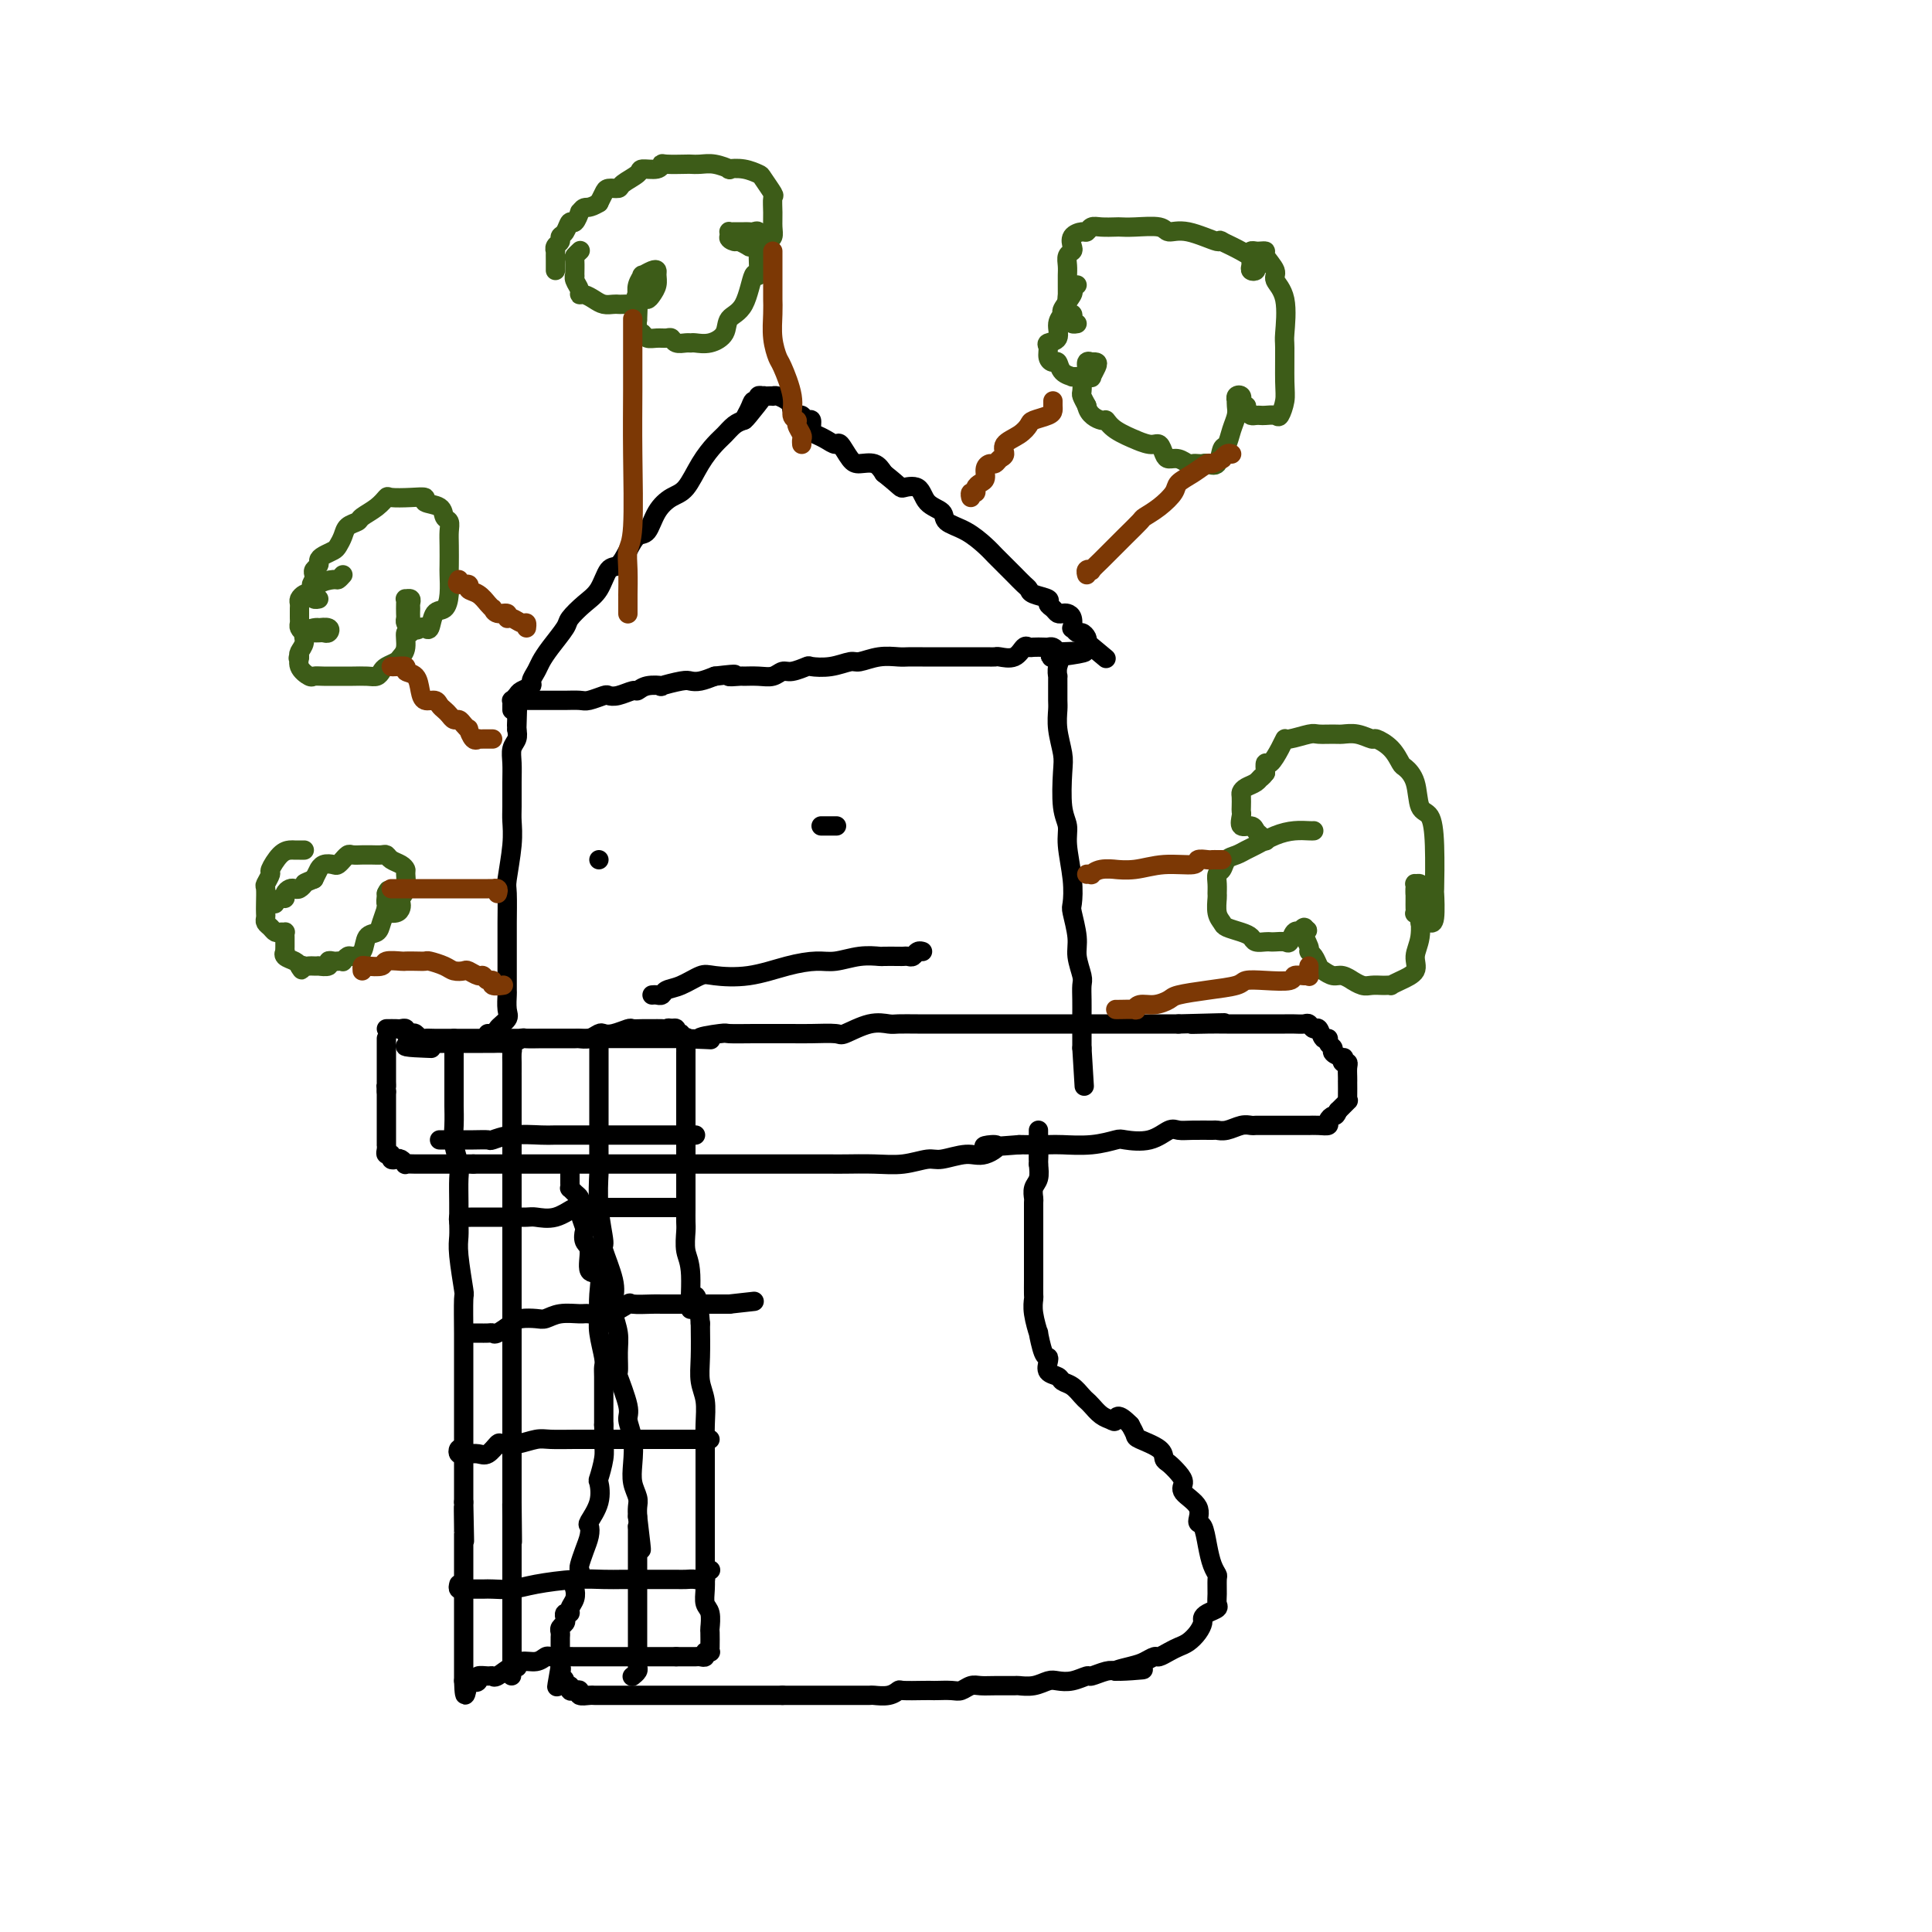 <svg viewBox='0 0 400 400' version='1.1' xmlns='http://www.w3.org/2000/svg' xmlns:xlink='http://www.w3.org/1999/xlink'><g fill='none' stroke='#000000' stroke-width='4' stroke-linecap='round' stroke-linejoin='round'><path d='M80,213c0.764,-0.008 1.528,-0.016 2,0c0.472,0.016 0.651,0.056 1,0c0.349,-0.056 0.867,-0.207 1,0c0.133,0.207 -0.120,0.774 0,1c0.120,0.226 0.611,0.113 1,0c0.389,-0.113 0.675,-0.226 1,0c0.325,0.226 0.687,0.793 1,1c0.313,0.207 0.576,0.056 1,0c0.424,-0.056 1.010,-0.015 2,0c0.990,0.015 2.383,0.004 3,0c0.617,-0.004 0.457,-0.001 1,0c0.543,0.001 1.787,0.000 3,0c1.213,-0.000 2.393,-0.000 3,0c0.607,0.000 0.642,0.000 1,0c0.358,-0.000 1.041,-0.000 2,0c0.959,0.000 2.196,0.000 3,0c0.804,-0.000 1.176,-0.000 2,0c0.824,0.000 2.102,0.000 3,0c0.898,-0.000 1.418,-0.000 2,0c0.582,0.000 1.227,0.000 2,0c0.773,-0.000 1.675,-0.000 3,0c1.325,0.000 3.074,0.000 4,0c0.926,-0.000 1.030,-0.000 2,0c0.970,0.000 2.806,0.000 5,0c2.194,-0.000 4.744,-0.000 6,0c1.256,0.000 1.216,0.000 2,0c0.784,-0.000 2.392,-0.000 4,0'/><path d='M141,215c10.116,0.370 4.905,0.295 4,0c-0.905,-0.295 2.494,-0.811 4,-1c1.506,-0.189 1.118,-0.050 2,0c0.882,0.050 3.035,0.013 5,0c1.965,-0.013 3.742,-0.001 5,0c1.258,0.001 1.999,-0.007 3,0c1.001,0.007 2.264,0.030 4,0c1.736,-0.030 3.944,-0.113 5,0c1.056,0.113 0.960,0.423 2,0c1.040,-0.423 3.217,-1.577 5,-2c1.783,-0.423 3.172,-0.113 4,0c0.828,0.113 1.095,0.030 2,0c0.905,-0.030 2.446,-0.008 4,0c1.554,0.008 3.120,0.002 4,0c0.880,-0.002 1.075,-0.001 2,0c0.925,0.001 2.579,0.000 4,0c1.421,-0.000 2.609,-0.000 4,0c1.391,0.000 2.986,0.000 4,0c1.014,-0.000 1.447,-0.000 2,0c0.553,0.000 1.226,0.000 3,0c1.774,-0.000 4.647,-0.000 6,0c1.353,0.000 1.185,0.000 2,0c0.815,-0.000 2.614,-0.000 4,0c1.386,0.000 2.359,0.000 3,0c0.641,-0.000 0.951,-0.000 2,0c1.049,0.000 2.838,0.000 4,0c1.162,-0.000 1.698,-0.000 2,0c0.302,0.000 0.370,0.000 1,0c0.630,-0.000 1.824,-0.000 3,0c1.176,0.000 2.336,0.000 3,0c0.664,-0.000 0.832,-0.000 1,0'/><path d='M244,212c16.766,-0.464 7.182,-0.124 4,0c-3.182,0.124 0.038,0.033 2,0c1.962,-0.033 2.665,-0.009 3,0c0.335,0.009 0.302,0.002 1,0c0.698,-0.002 2.126,-0.001 3,0c0.874,0.001 1.192,0.000 2,0c0.808,-0.000 2.104,0.000 3,0c0.896,-0.000 1.392,-0.001 2,0c0.608,0.001 1.329,0.005 2,0c0.671,-0.005 1.293,-0.017 2,0c0.707,0.017 1.498,0.065 2,0c0.502,-0.065 0.713,-0.243 1,0c0.287,0.243 0.650,0.905 1,1c0.350,0.095 0.687,-0.378 1,0c0.313,0.378 0.604,1.607 1,2c0.396,0.393 0.898,-0.048 1,0c0.102,0.048 -0.197,0.586 0,1c0.197,0.414 0.889,0.703 1,1c0.111,0.297 -0.359,0.601 0,1c0.359,0.399 1.546,0.894 2,1c0.454,0.106 0.174,-0.175 0,0c-0.174,0.175 -0.243,0.808 0,1c0.243,0.192 0.797,-0.056 1,0c0.203,0.056 0.054,0.418 0,1c-0.054,0.582 -0.015,1.386 0,2c0.015,0.614 0.005,1.039 0,1c-0.005,-0.039 -0.007,-0.541 0,0c0.007,0.541 0.022,2.124 0,3c-0.022,0.876 -0.083,1.043 0,1c0.083,-0.043 0.309,-0.298 0,0c-0.309,0.298 -1.155,1.149 -2,2'/><path d='M277,230c-0.469,1.265 -0.641,0.927 -1,1c-0.359,0.073 -0.903,0.555 -1,1c-0.097,0.445 0.254,0.851 0,1c-0.254,0.149 -1.114,0.040 -2,0c-0.886,-0.040 -1.800,-0.011 -2,0c-0.200,0.011 0.312,0.003 0,0c-0.312,-0.003 -1.449,-0.001 -2,0c-0.551,0.001 -0.515,0.000 -1,0c-0.485,-0.000 -1.492,-0.000 -2,0c-0.508,0.000 -0.517,-0.000 -1,0c-0.483,0.000 -1.438,0.000 -2,0c-0.562,-0.000 -0.730,-0.001 -1,0c-0.270,0.001 -0.642,0.004 -1,0c-0.358,-0.004 -0.702,-0.015 -1,0c-0.298,0.015 -0.550,0.057 -1,0c-0.450,-0.057 -1.100,-0.211 -2,0c-0.900,0.211 -2.051,0.789 -3,1c-0.949,0.211 -1.695,0.054 -2,0c-0.305,-0.054 -0.169,-0.007 -1,0c-0.831,0.007 -2.629,-0.026 -4,0c-1.371,0.026 -2.315,0.111 -3,0c-0.685,-0.111 -1.111,-0.418 -2,0c-0.889,0.418 -2.241,1.562 -4,2c-1.759,0.438 -3.924,0.170 -5,0c-1.076,-0.170 -1.062,-0.242 -2,0c-0.938,0.242 -2.829,0.797 -5,1c-2.171,0.203 -4.623,0.055 -6,0c-1.377,-0.055 -1.679,-0.016 -3,0c-1.321,0.016 -3.660,0.008 -6,0'/><path d='M211,237c-11.267,0.957 -6.434,-0.151 -5,0c1.434,0.151 -0.530,1.561 -2,2c-1.470,0.439 -2.446,-0.093 -4,0c-1.554,0.093 -3.687,0.809 -5,1c-1.313,0.191 -1.806,-0.145 -3,0c-1.194,0.145 -3.089,0.771 -5,1c-1.911,0.229 -3.838,0.061 -6,0c-2.162,-0.061 -4.559,-0.016 -6,0c-1.441,0.016 -1.928,0.004 -3,0c-1.072,-0.004 -2.730,-0.001 -5,0c-2.270,0.001 -5.151,0.000 -7,0c-1.849,-0.000 -2.664,-0.000 -4,0c-1.336,0.000 -3.193,0.000 -5,0c-1.807,-0.000 -3.565,-0.000 -5,0c-1.435,0.000 -2.547,0.000 -4,0c-1.453,-0.000 -3.247,-0.000 -5,0c-1.753,0.000 -3.466,0.000 -5,0c-1.534,-0.000 -2.890,-0.000 -4,0c-1.110,0.000 -1.974,0.000 -3,0c-1.026,-0.000 -2.216,-0.000 -3,0c-0.784,0.000 -1.164,0.000 -2,0c-0.836,-0.000 -2.127,-0.000 -3,0c-0.873,0.000 -1.328,0.000 -2,0c-0.672,-0.000 -1.561,-0.000 -2,0c-0.439,0.000 -0.428,0.000 -1,0c-0.572,-0.000 -1.729,-0.000 -3,0c-1.271,0.000 -2.658,0.000 -3,0c-0.342,-0.000 0.362,-0.000 0,0c-0.362,0.000 -1.790,0.000 -3,0c-1.210,0.000 -2.203,0.000 -3,0c-0.797,0.000 -1.399,0.000 -2,0'/><path d='M98,241c-13.750,0.000 -3.624,0.000 -1,0c2.624,-0.000 -2.252,-0.000 -4,0c-1.748,0.000 -0.366,0.000 0,0c0.366,-0.000 -0.283,-0.000 -1,0c-0.717,0.000 -1.500,0.000 -2,0c-0.500,-0.000 -0.716,-0.000 -1,0c-0.284,0.000 -0.636,0.001 -1,0c-0.364,-0.001 -0.742,-0.004 -1,0c-0.258,0.004 -0.398,0.015 -1,0c-0.602,-0.015 -1.668,-0.055 -2,0c-0.332,0.055 0.070,0.207 0,0c-0.070,-0.207 -0.611,-0.773 -1,-1c-0.389,-0.227 -0.626,-0.116 -1,0c-0.374,0.116 -0.885,0.237 -1,0c-0.115,-0.237 0.165,-0.833 0,-1c-0.165,-0.167 -0.776,0.096 -1,0c-0.224,-0.096 -0.060,-0.551 0,-1c0.060,-0.449 0.016,-0.894 0,-1c-0.016,-0.106 -0.004,0.126 0,0c0.004,-0.126 0.001,-0.610 0,-1c-0.001,-0.390 -0.000,-0.686 0,-1c0.000,-0.314 0.000,-0.647 0,-1c-0.000,-0.353 -0.000,-0.725 0,-1c0.000,-0.275 0.000,-0.451 0,-1c-0.000,-0.549 -0.000,-1.471 0,-2c0.000,-0.529 0.000,-0.667 0,-1c-0.000,-0.333 -0.000,-0.863 0,-1c0.000,-0.137 0.000,0.117 0,0c-0.000,-0.117 -0.000,-0.605 0,-1c0.000,-0.395 0.000,-0.698 0,-1'/><path d='M80,226c-0.155,-2.324 -0.041,-1.133 0,-1c0.041,0.133 0.011,-0.790 0,-1c-0.011,-0.210 -0.003,0.294 0,0c0.003,-0.294 0.001,-1.384 0,-2c-0.001,-0.616 -0.000,-0.756 0,-1c0.000,-0.244 0.000,-0.590 0,-1c-0.000,-0.410 -0.000,-0.883 0,-1c0.000,-0.117 0.000,0.123 0,0c-0.000,-0.123 -0.000,-0.607 0,-1c0.000,-0.393 0.000,-0.693 0,-1c-0.000,-0.307 -0.000,-0.621 0,-1c0.000,-0.379 0.000,-0.823 0,-1c-0.000,-0.177 -0.000,-0.089 0,0'/><path d='M101,214c0.457,0.004 0.915,0.009 1,0c0.085,-0.009 -0.201,-0.031 0,0c0.201,0.031 0.891,0.117 1,0c0.109,-0.117 -0.363,-0.435 0,-1c0.363,-0.565 1.561,-1.378 2,-2c0.439,-0.622 0.118,-1.054 0,-2c-0.118,-0.946 -0.031,-2.406 0,-3c0.031,-0.594 0.008,-0.323 0,-1c-0.008,-0.677 -0.002,-2.304 0,-3c0.002,-0.696 0.001,-0.461 0,-1c-0.001,-0.539 0.000,-1.850 0,-3c-0.000,-1.150 -0.001,-2.138 0,-3c0.001,-0.862 0.004,-1.598 0,-2c-0.004,-0.402 -0.015,-0.471 0,-2c0.015,-1.529 0.057,-4.518 0,-6c-0.057,-1.482 -0.211,-1.456 0,-3c0.211,-1.544 0.789,-4.657 1,-7c0.211,-2.343 0.056,-3.916 0,-5c-0.056,-1.084 -0.011,-1.680 0,-3c0.011,-1.320 -0.011,-3.365 0,-5c0.011,-1.635 0.054,-2.861 0,-4c-0.054,-1.139 -0.207,-2.191 0,-3c0.207,-0.809 0.773,-1.374 1,-2c0.227,-0.626 0.113,-1.313 0,-2'/><path d='M107,151c0.309,-9.764 0.082,-4.175 0,-2c-0.082,2.175 -0.018,0.937 0,0c0.018,-0.937 -0.011,-1.571 0,-2c0.011,-0.429 0.062,-0.651 0,-1c-0.062,-0.349 -0.238,-0.826 0,-1c0.238,-0.174 0.890,-0.047 1,0c0.110,0.047 -0.321,0.013 0,0c0.321,-0.013 1.396,-0.003 2,0c0.604,0.003 0.739,0.001 1,0c0.261,-0.001 0.649,-0.000 1,0c0.351,0.000 0.664,-0.000 1,0c0.336,0.000 0.693,0.001 1,0c0.307,-0.001 0.562,-0.004 1,0c0.438,0.004 1.058,0.015 2,0c0.942,-0.015 2.204,-0.055 3,0c0.796,0.055 1.124,0.207 2,0c0.876,-0.207 2.300,-0.772 3,-1c0.700,-0.228 0.675,-0.117 1,0c0.325,0.117 0.999,0.241 2,0c1.001,-0.241 2.327,-0.848 3,-1c0.673,-0.152 0.691,0.152 1,0c0.309,-0.152 0.908,-0.759 2,-1c1.092,-0.241 2.676,-0.116 3,0c0.324,0.116 -0.612,0.225 0,0c0.612,-0.225 2.772,-0.782 4,-1c1.228,-0.218 1.523,-0.097 2,0c0.477,0.097 1.136,0.171 2,0c0.864,-0.171 1.932,-0.585 3,-1'/><path d='M148,140c6.443,-0.773 3.550,-0.206 3,0c-0.550,0.206 1.242,0.051 2,0c0.758,-0.051 0.481,0.001 1,0c0.519,-0.001 1.835,-0.057 3,0c1.165,0.057 2.180,0.225 3,0c0.820,-0.225 1.447,-0.844 2,-1c0.553,-0.156 1.034,0.150 2,0c0.966,-0.150 2.417,-0.757 3,-1c0.583,-0.243 0.297,-0.121 1,0c0.703,0.121 2.394,0.243 4,0c1.606,-0.243 3.126,-0.850 4,-1c0.874,-0.150 1.104,0.156 2,0c0.896,-0.156 2.460,-0.774 4,-1c1.540,-0.226 3.055,-0.061 4,0c0.945,0.061 1.319,0.016 2,0c0.681,-0.016 1.670,-0.004 3,0c1.330,0.004 3.001,0.001 4,0c0.999,-0.001 1.327,-0.001 2,0c0.673,0.001 1.693,0.002 3,0c1.307,-0.002 2.903,-0.008 4,0c1.097,0.008 1.695,0.030 2,0c0.305,-0.030 0.318,-0.113 1,0c0.682,0.113 2.032,0.423 3,0c0.968,-0.423 1.555,-1.577 2,-2c0.445,-0.423 0.749,-0.114 1,0c0.251,0.114 0.448,0.033 1,0c0.552,-0.033 1.457,-0.019 2,0c0.543,0.019 0.723,0.044 1,0c0.277,-0.044 0.651,-0.155 1,0c0.349,0.155 0.675,0.578 1,1'/><path d='M219,135c10.984,-0.524 2.943,0.667 0,1c-2.943,0.333 -0.789,-0.193 0,0c0.789,0.193 0.211,1.105 0,2c-0.211,0.895 -0.056,1.771 0,2c0.056,0.229 0.014,-0.191 0,0c-0.014,0.191 -0.000,0.992 0,2c0.000,1.008 -0.014,2.223 0,3c0.014,0.777 0.055,1.117 0,2c-0.055,0.883 -0.207,2.308 0,4c0.207,1.692 0.772,3.650 1,5c0.228,1.350 0.117,2.092 0,4c-0.117,1.908 -0.241,4.981 0,7c0.241,2.019 0.848,2.986 1,4c0.152,1.014 -0.151,2.077 0,4c0.151,1.923 0.758,4.705 1,7c0.242,2.295 0.121,4.103 0,5c-0.121,0.897 -0.243,0.883 0,2c0.243,1.117 0.850,3.365 1,5c0.150,1.635 -0.156,2.655 0,4c0.156,1.345 0.774,3.014 1,4c0.226,0.986 0.061,1.290 0,2c-0.061,0.710 -0.016,1.825 0,3c0.016,1.175 0.004,2.410 0,3c-0.004,0.590 -0.001,0.536 0,1c0.001,0.464 0.000,1.448 0,2c-0.000,0.552 -0.000,0.673 0,1c0.000,0.327 0.000,0.861 0,1c-0.000,0.139 -0.000,-0.116 0,0c0.000,0.116 0.000,0.605 0,1c-0.000,0.395 -0.000,0.698 0,1'/><path d='M224,217c0.833,13.667 0.417,6.833 0,0'/><path d='M106,147c-0.007,-0.303 -0.014,-0.606 0,-1c0.014,-0.394 0.050,-0.879 0,-1c-0.050,-0.121 -0.186,0.123 0,0c0.186,-0.123 0.694,-0.613 1,-1c0.306,-0.387 0.410,-0.669 1,-1c0.590,-0.331 1.665,-0.709 2,-1c0.335,-0.291 -0.071,-0.494 0,-1c0.071,-0.506 0.619,-1.314 1,-2c0.381,-0.686 0.594,-1.251 1,-2c0.406,-0.749 1.004,-1.683 2,-3c0.996,-1.317 2.388,-3.019 3,-4c0.612,-0.981 0.443,-1.241 1,-2c0.557,-0.759 1.840,-2.015 3,-3c1.160,-0.985 2.198,-1.697 3,-3c0.802,-1.303 1.370,-3.197 2,-4c0.630,-0.803 1.323,-0.515 2,-1c0.677,-0.485 1.339,-1.744 2,-3c0.661,-1.256 1.321,-2.508 2,-3c0.679,-0.492 1.378,-0.224 2,-1c0.622,-0.776 1.167,-2.596 2,-4c0.833,-1.404 1.952,-2.392 3,-3c1.048,-0.608 2.024,-0.835 3,-2c0.976,-1.165 1.952,-3.268 3,-5c1.048,-1.732 2.167,-3.093 3,-4c0.833,-0.907 1.378,-1.360 2,-2c0.622,-0.640 1.321,-1.469 2,-2c0.679,-0.531 1.340,-0.766 2,-1'/><path d='M154,87c7.664,-9.482 2.823,-3.185 1,-1c-1.823,2.185 -0.629,0.260 0,-1c0.629,-1.260 0.693,-1.854 1,-2c0.307,-0.146 0.857,0.157 1,0c0.143,-0.157 -0.120,-0.774 0,-1c0.120,-0.226 0.623,-0.061 1,0c0.377,0.061 0.629,0.019 1,0c0.371,-0.019 0.859,-0.015 1,0c0.141,0.015 -0.067,0.042 0,0c0.067,-0.042 0.410,-0.152 1,0c0.590,0.152 1.429,0.567 2,1c0.571,0.433 0.874,0.886 1,1c0.126,0.114 0.075,-0.109 0,0c-0.075,0.109 -0.174,0.549 0,1c0.174,0.451 0.620,0.912 1,1c0.380,0.088 0.692,-0.198 1,0c0.308,0.198 0.610,0.879 1,1c0.390,0.121 0.868,-0.317 1,0c0.132,0.317 -0.082,1.389 0,2c0.082,0.611 0.459,0.762 1,1c0.541,0.238 1.246,0.561 2,1c0.754,0.439 1.557,0.992 2,1c0.443,0.008 0.528,-0.528 1,0c0.472,0.528 1.333,2.121 2,3c0.667,0.879 1.141,1.044 2,1c0.859,-0.044 2.103,-0.298 3,0c0.897,0.298 1.449,1.149 2,2'/><path d='M183,98c3.838,3.042 3.432,3.147 4,3c0.568,-0.147 2.111,-0.546 3,0c0.889,0.546 1.124,2.037 2,3c0.876,0.963 2.395,1.399 3,2c0.605,0.601 0.298,1.368 1,2c0.702,0.632 2.415,1.128 4,2c1.585,0.872 3.044,2.121 4,3c0.956,0.879 1.408,1.387 2,2c0.592,0.613 1.322,1.330 2,2c0.678,0.670 1.303,1.293 2,2c0.697,0.707 1.464,1.499 2,2c0.536,0.501 0.840,0.711 1,1c0.160,0.289 0.175,0.655 1,1c0.825,0.345 2.459,0.667 3,1c0.541,0.333 -0.010,0.677 0,1c0.010,0.323 0.581,0.624 1,1c0.419,0.376 0.687,0.827 1,1c0.313,0.173 0.672,0.070 1,0c0.328,-0.070 0.627,-0.106 1,0c0.373,0.106 0.821,0.353 1,1c0.179,0.647 0.090,1.693 0,2c-0.090,0.307 -0.182,-0.125 0,0c0.182,0.125 0.636,0.807 1,1c0.364,0.193 0.636,-0.102 1,0c0.364,0.102 0.818,0.601 1,1c0.182,0.399 0.091,0.700 0,1'/><path d='M225,133c7.000,5.833 3.500,2.917 0,0'/><path d='M118,243c0.002,0.341 0.003,0.683 0,1c-0.003,0.317 -0.011,0.610 0,1c0.011,0.390 0.041,0.878 0,1c-0.041,0.122 -0.154,-0.121 0,0c0.154,0.121 0.576,0.608 1,1c0.424,0.392 0.849,0.690 1,1c0.151,0.310 0.027,0.631 0,1c-0.027,0.369 0.044,0.785 0,1c-0.044,0.215 -0.204,0.229 0,1c0.204,0.771 0.771,2.298 1,3c0.229,0.702 0.122,0.577 0,1c-0.122,0.423 -0.257,1.392 0,2c0.257,0.608 0.906,0.853 1,2c0.094,1.147 -0.367,3.195 0,4c0.367,0.805 1.561,0.366 2,1c0.439,0.634 0.121,2.341 0,4c-0.121,1.659 -0.047,3.270 0,4c0.047,0.730 0.065,0.579 0,1c-0.065,0.421 -0.214,1.415 0,3c0.214,1.585 0.789,3.760 1,5c0.211,1.240 0.056,1.543 0,2c-0.056,0.457 -0.015,1.067 0,2c0.015,0.933 0.004,2.188 0,3c-0.004,0.812 -0.001,1.180 0,2c0.001,0.820 0.000,2.091 0,3c-0.000,0.909 -0.000,1.454 0,2'/><path d='M125,295c0.159,4.827 0.056,3.396 0,3c-0.056,-0.396 -0.066,0.245 0,1c0.066,0.755 0.206,1.625 0,3c-0.206,1.375 -0.759,3.257 -1,4c-0.241,0.743 -0.169,0.348 0,1c0.169,0.652 0.435,2.351 0,4c-0.435,1.649 -1.570,3.247 -2,4c-0.430,0.753 -0.154,0.660 0,1c0.154,0.340 0.186,1.112 0,2c-0.186,0.888 -0.589,1.891 -1,3c-0.411,1.109 -0.828,2.324 -1,3c-0.172,0.676 -0.097,0.814 0,1c0.097,0.186 0.218,0.420 0,1c-0.218,0.580 -0.775,1.504 -1,2c-0.225,0.496 -0.116,0.563 0,1c0.116,0.437 0.241,1.244 0,2c-0.241,0.756 -0.848,1.459 -1,2c-0.152,0.541 0.152,0.918 0,1c-0.152,0.082 -0.759,-0.133 -1,0c-0.241,0.133 -0.117,0.613 0,1c0.117,0.387 0.228,0.680 0,1c-0.228,0.320 -0.793,0.667 -1,1c-0.207,0.333 -0.055,0.653 0,1c0.055,0.347 0.015,0.723 0,1c-0.015,0.277 -0.004,0.455 0,1c0.004,0.545 0.001,1.455 0,2c-0.001,0.545 -0.000,0.724 0,1c0.000,0.276 0.000,0.650 0,1c-0.000,0.350 -0.000,0.675 0,1'/><path d='M116,345c-1.397,7.898 -0.389,2.642 0,1c0.389,-1.642 0.161,0.330 0,1c-0.161,0.670 -0.254,0.040 0,0c0.254,-0.040 0.855,0.511 1,1c0.145,0.489 -0.167,0.915 0,1c0.167,0.085 0.814,-0.169 1,0c0.186,0.169 -0.087,0.763 0,1c0.087,0.237 0.534,0.116 1,0c0.466,-0.116 0.951,-0.227 1,0c0.049,0.227 -0.339,0.793 0,1c0.339,0.207 1.404,0.055 2,0c0.596,-0.055 0.723,-0.015 1,0c0.277,0.015 0.703,0.004 1,0c0.297,-0.004 0.464,-0.001 1,0c0.536,0.001 1.442,0.000 2,0c0.558,-0.000 0.768,-0.000 1,0c0.232,0.000 0.486,0.000 1,0c0.514,-0.000 1.287,-0.000 2,0c0.713,0.000 1.366,0.000 2,0c0.634,-0.000 1.248,-0.000 2,0c0.752,0.000 1.643,0.000 2,0c0.357,-0.000 0.181,-0.000 1,0c0.819,0.000 2.632,0.000 4,0c1.368,-0.000 2.292,-0.000 3,0c0.708,0.000 1.200,0.000 2,0c0.800,-0.000 1.909,-0.000 3,0c1.091,0.000 2.165,0.000 3,0c0.835,-0.000 1.430,-0.000 2,0c0.570,0.000 1.115,0.000 2,0c0.885,-0.000 2.110,-0.000 3,0c0.890,0.000 1.445,0.000 2,0'/><path d='M162,351c6.627,0.000 3.193,0.000 2,0c-1.193,-0.000 -0.146,-0.000 1,0c1.146,0.000 2.390,0.000 3,0c0.610,-0.000 0.585,-0.000 1,0c0.415,0.000 1.271,0.000 2,0c0.729,-0.000 1.331,-0.000 2,0c0.669,0.000 1.404,0.001 2,0c0.596,-0.001 1.053,-0.004 2,0c0.947,0.004 2.383,0.015 3,0c0.617,-0.015 0.413,-0.057 1,0c0.587,0.057 1.965,0.211 3,0c1.035,-0.211 1.729,-0.789 2,-1c0.271,-0.211 0.121,-0.057 1,0c0.879,0.057 2.788,0.016 4,0c1.212,-0.016 1.728,-0.008 2,0c0.272,0.008 0.299,0.016 1,0c0.701,-0.016 2.076,-0.057 3,0c0.924,0.057 1.397,0.211 2,0c0.603,-0.211 1.336,-0.789 2,-1c0.664,-0.211 1.258,-0.056 2,0c0.742,0.056 1.630,0.011 3,0c1.370,-0.011 3.220,0.011 4,0c0.780,-0.011 0.491,-0.054 1,0c0.509,0.054 1.818,0.207 3,0c1.182,-0.207 2.237,-0.772 3,-1c0.763,-0.228 1.233,-0.117 2,0c0.767,0.117 1.830,0.241 3,0c1.170,-0.241 2.448,-0.848 3,-1c0.552,-0.152 0.379,0.151 1,0c0.621,-0.151 2.034,-0.758 3,-1c0.966,-0.242 1.483,-0.121 2,0'/><path d='M231,346c10.820,-0.724 3.371,-0.036 1,0c-2.371,0.036 0.337,-0.582 2,-1c1.663,-0.418 2.280,-0.637 3,-1c0.720,-0.363 1.544,-0.870 2,-1c0.456,-0.130 0.545,0.117 1,0c0.455,-0.117 1.274,-0.598 2,-1c0.726,-0.402 1.357,-0.723 2,-1c0.643,-0.277 1.298,-0.508 2,-1c0.702,-0.492 1.449,-1.245 2,-2c0.551,-0.755 0.904,-1.511 1,-2c0.096,-0.489 -0.065,-0.710 0,-1c0.065,-0.290 0.357,-0.649 1,-1c0.643,-0.351 1.637,-0.695 2,-1c0.363,-0.305 0.094,-0.569 0,-1c-0.094,-0.431 -0.014,-1.027 0,-2c0.014,-0.973 -0.037,-2.324 0,-3c0.037,-0.676 0.163,-0.676 0,-1c-0.163,-0.324 -0.615,-0.971 -1,-2c-0.385,-1.029 -0.703,-2.439 -1,-4c-0.297,-1.561 -0.573,-3.272 -1,-4c-0.427,-0.728 -1.006,-0.474 -1,-1c0.006,-0.526 0.598,-1.833 0,-3c-0.598,-1.167 -2.384,-2.196 -3,-3c-0.616,-0.804 -0.060,-1.384 0,-2c0.060,-0.616 -0.376,-1.268 -1,-2c-0.624,-0.732 -1.434,-1.543 -2,-2c-0.566,-0.457 -0.886,-0.559 -1,-1c-0.114,-0.441 -0.020,-1.221 -1,-2c-0.980,-0.779 -3.033,-1.556 -4,-2c-0.967,-0.444 -0.848,-0.555 -1,-1c-0.152,-0.445 -0.576,-1.222 -1,-2'/><path d='M234,295c-2.809,-2.865 -2.833,-1.527 -3,-1c-0.167,0.527 -0.478,0.244 -1,0c-0.522,-0.244 -1.256,-0.450 -2,-1c-0.744,-0.550 -1.499,-1.442 -2,-2c-0.501,-0.558 -0.749,-0.780 -1,-1c-0.251,-0.220 -0.506,-0.439 -1,-1c-0.494,-0.561 -1.229,-1.463 -2,-2c-0.771,-0.537 -1.579,-0.708 -2,-1c-0.421,-0.292 -0.455,-0.705 -1,-1c-0.545,-0.295 -1.600,-0.473 -2,-1c-0.400,-0.527 -0.145,-1.402 0,-2c0.145,-0.598 0.179,-0.919 0,-1c-0.179,-0.081 -0.570,0.076 -1,-1c-0.430,-1.076 -0.900,-3.386 -1,-4c-0.100,-0.614 0.169,0.467 0,0c-0.169,-0.467 -0.777,-2.481 -1,-4c-0.223,-1.519 -0.060,-2.542 0,-3c0.060,-0.458 0.016,-0.349 0,-1c-0.016,-0.651 -0.004,-2.061 0,-3c0.004,-0.939 0.001,-1.407 0,-2c-0.001,-0.593 -0.000,-1.310 0,-2c0.000,-0.690 0.000,-1.352 0,-2c-0.000,-0.648 -0.000,-1.280 0,-2c0.000,-0.720 0.000,-1.526 0,-2c-0.000,-0.474 -0.001,-0.617 0,-1c0.001,-0.383 0.004,-1.008 0,-2c-0.004,-0.992 -0.015,-2.351 0,-3c0.015,-0.649 0.056,-0.586 0,-1c-0.056,-0.414 -0.207,-1.304 0,-2c0.207,-0.696 0.774,-1.199 1,-2c0.226,-0.801 0.113,-1.901 0,-3'/><path d='M215,241c0.155,-4.919 0.041,-1.717 0,-1c-0.041,0.717 -0.011,-1.051 0,-2c0.011,-0.949 0.003,-1.077 0,-1c-0.003,0.077 -0.001,0.361 0,0c0.001,-0.361 0.000,-1.366 0,-2c-0.000,-0.634 -0.000,-0.895 0,-1c0.000,-0.105 0.000,-0.052 0,0'/><path d='M94,215c-0.000,0.336 -0.000,0.671 0,1c0.000,0.329 0.000,0.650 0,1c-0.000,0.350 -0.000,0.729 0,1c0.000,0.271 0.000,0.434 0,1c-0.000,0.566 -0.000,1.536 0,2c0.000,0.464 0.000,0.424 0,1c-0.000,0.576 -0.001,1.770 0,3c0.001,1.230 0.004,2.497 0,3c-0.004,0.503 -0.015,0.243 0,1c0.015,0.757 0.057,2.530 0,4c-0.057,1.470 -0.211,2.637 0,4c0.211,1.363 0.789,2.920 1,4c0.211,1.080 0.056,1.681 0,3c-0.056,1.319 -0.011,3.356 0,5c0.011,1.644 -0.011,2.894 0,4c0.011,1.106 0.056,2.069 0,3c-0.056,0.931 -0.211,1.829 0,4c0.211,2.171 0.789,5.615 1,7c0.211,1.385 0.057,0.709 0,2c-0.057,1.291 -0.015,4.547 0,7c0.015,2.453 0.004,4.101 0,5c-0.004,0.899 -0.001,1.047 0,2c0.001,0.953 0.000,2.711 0,4c-0.000,1.289 -0.000,2.108 0,3c0.000,0.892 0.000,1.858 0,3c-0.000,1.142 -0.000,2.461 0,4c0.000,1.539 0.000,3.299 0,5c-0.000,1.701 -0.000,3.343 0,4c0.000,0.657 0.000,0.331 0,1c-0.000,0.669 -0.000,2.335 0,4'/><path d='M96,311c0.309,15.124 0.083,4.935 0,2c-0.083,-2.935 -0.022,1.386 0,3c0.022,1.614 0.006,0.523 0,1c-0.006,0.477 -0.002,2.522 0,3c0.002,0.478 0.000,-0.611 0,0c-0.000,0.611 -0.000,2.922 0,4c0.000,1.078 0.000,0.921 0,1c-0.000,0.079 -0.000,0.392 0,1c0.000,0.608 0.000,1.510 0,2c-0.000,0.490 -0.000,0.569 0,1c0.000,0.431 0.000,1.215 0,2c-0.000,0.785 -0.000,1.572 0,2c0.000,0.428 0.000,0.496 0,1c-0.000,0.504 -0.000,1.445 0,2c0.000,0.555 0.000,0.725 0,1c-0.000,0.275 -0.000,0.655 0,1c0.000,0.345 0.000,0.656 0,1c-0.000,0.344 -0.000,0.722 0,1c0.000,0.278 0.000,0.455 0,1c-0.000,0.545 -0.000,1.456 0,2c0.000,0.544 0.000,0.719 0,1c-0.000,0.281 -0.000,0.666 0,1c0.000,0.334 0.000,0.615 0,1c-0.000,0.385 0.000,0.873 0,1c0.000,0.127 0.000,-0.107 0,0c0.000,0.107 0.000,0.553 0,1'/><path d='M96,348c0.184,5.728 0.644,1.549 1,0c0.356,-1.549 0.607,-0.468 1,0c0.393,0.468 0.930,0.324 1,0c0.070,-0.324 -0.325,-0.827 0,-1c0.325,-0.173 1.369,-0.017 2,0c0.631,0.017 0.850,-0.105 1,0c0.150,0.105 0.232,0.435 1,0c0.768,-0.435 2.223,-1.637 3,-2c0.777,-0.363 0.876,0.113 1,0c0.124,-0.113 0.272,-0.815 1,-1c0.728,-0.185 2.034,0.147 3,0c0.966,-0.147 1.592,-0.771 2,-1c0.408,-0.229 0.598,-0.061 1,0c0.402,0.061 1.015,0.016 2,0c0.985,-0.016 2.342,-0.004 3,0c0.658,0.004 0.618,0.001 1,0c0.382,-0.001 1.187,-0.000 2,0c0.813,0.000 1.635,0.000 2,0c0.365,-0.000 0.272,-0.000 1,0c0.728,0.000 2.278,0.000 3,0c0.722,-0.000 0.617,-0.000 1,0c0.383,0.000 1.254,0.000 2,0c0.746,-0.000 1.366,-0.000 2,0c0.634,0.000 1.283,0.000 2,0c0.717,-0.000 1.501,-0.000 2,0c0.499,0.000 0.711,0.000 1,0c0.289,-0.000 0.654,-0.000 1,0c0.346,0.000 0.673,0.000 1,0'/><path d='M140,343c4.185,0.000 1.646,0.000 1,0c-0.646,-0.000 0.600,-0.000 1,0c0.400,0.000 -0.046,0.001 0,0c0.046,-0.001 0.586,-0.004 1,0c0.414,0.004 0.703,0.015 1,0c0.297,-0.015 0.601,-0.056 1,0c0.399,0.056 0.891,0.210 1,0c0.109,-0.210 -0.167,-0.785 0,-1c0.167,-0.215 0.777,-0.069 1,0c0.223,0.069 0.061,0.061 0,0c-0.061,-0.061 -0.020,-0.176 0,-1c0.020,-0.824 0.019,-2.359 0,-3c-0.019,-0.641 -0.058,-0.389 0,-1c0.058,-0.611 0.212,-2.084 0,-3c-0.212,-0.916 -0.789,-1.276 -1,-2c-0.211,-0.724 -0.057,-1.811 0,-3c0.057,-1.189 0.015,-2.480 0,-3c-0.015,-0.520 -0.004,-0.268 0,-1c0.004,-0.732 0.001,-2.448 0,-4c-0.001,-1.552 -0.000,-2.941 0,-4c0.000,-1.059 -0.000,-1.787 0,-3c0.000,-1.213 0.001,-2.911 0,-5c-0.001,-2.089 -0.004,-4.567 0,-6c0.004,-1.433 0.015,-1.819 0,-3c-0.015,-1.181 -0.057,-3.156 0,-5c0.057,-1.844 0.211,-3.556 0,-5c-0.211,-1.444 -0.788,-2.620 -1,-4c-0.212,-1.380 -0.061,-2.966 0,-5c0.061,-2.034 0.030,-4.517 0,-7'/><path d='M145,274c-0.779,-10.221 -1.725,-3.774 -2,-3c-0.275,0.774 0.123,-4.127 0,-7c-0.123,-2.873 -0.765,-3.719 -1,-5c-0.235,-1.281 -0.063,-2.997 0,-4c0.063,-1.003 0.017,-1.294 0,-2c-0.017,-0.706 -0.005,-1.827 0,-3c0.005,-1.173 0.001,-2.397 0,-3c-0.001,-0.603 -0.000,-0.584 0,-1c0.000,-0.416 0.000,-1.267 0,-2c-0.000,-0.733 -0.000,-1.346 0,-2c0.000,-0.654 0.000,-1.347 0,-2c-0.000,-0.653 -0.000,-1.264 0,-2c0.000,-0.736 0.000,-1.597 0,-2c-0.000,-0.403 -0.000,-0.349 0,-1c0.000,-0.651 -0.000,-2.009 0,-3c0.000,-0.991 0.000,-1.617 0,-2c-0.000,-0.383 -0.000,-0.525 0,-1c0.000,-0.475 0.000,-1.283 0,-2c-0.000,-0.717 -0.000,-1.344 0,-2c0.000,-0.656 0.000,-1.340 0,-2c-0.000,-0.660 -0.000,-1.295 0,-2c0.000,-0.705 0.001,-1.482 0,-2c-0.001,-0.518 -0.004,-0.779 0,-1c0.004,-0.221 0.016,-0.403 0,-1c-0.016,-0.597 -0.061,-1.609 0,-2c0.061,-0.391 0.227,-0.161 0,0c-0.227,0.161 -0.848,0.253 -1,0c-0.152,-0.253 0.165,-0.851 0,-1c-0.165,-0.149 -0.814,0.152 -1,0c-0.186,-0.152 0.090,-0.758 0,-1c-0.090,-0.242 -0.545,-0.121 -1,0'/><path d='M139,213c-0.656,-0.309 -0.796,-0.083 -1,0c-0.204,0.083 -0.473,0.021 -1,0c-0.527,-0.021 -1.314,-0.002 -2,0c-0.686,0.002 -1.273,-0.013 -2,0c-0.727,0.013 -1.595,0.055 -2,0c-0.405,-0.055 -0.349,-0.207 -1,0c-0.651,0.207 -2.010,0.773 -3,1c-0.990,0.227 -1.613,0.113 -2,0c-0.387,-0.113 -0.540,-0.226 -1,0c-0.460,0.226 -1.226,0.793 -2,1c-0.774,0.207 -1.555,0.056 -2,0c-0.445,-0.056 -0.555,-0.015 -1,0c-0.445,0.015 -1.226,0.004 -2,0c-0.774,-0.004 -1.540,-0.002 -2,0c-0.460,0.002 -0.612,0.004 -1,0c-0.388,-0.004 -1.010,-0.015 -2,0c-0.990,0.015 -2.348,0.057 -3,0c-0.652,-0.057 -0.597,-0.211 -1,0c-0.403,0.211 -1.262,0.789 -2,1c-0.738,0.211 -1.353,0.057 -2,0c-0.647,-0.057 -1.324,-0.015 -2,0c-0.676,0.015 -1.350,0.004 -2,0c-0.650,-0.004 -1.277,-0.001 -2,0c-0.723,0.001 -1.542,0.000 -2,0c-0.458,-0.000 -0.556,-0.000 -1,0c-0.444,0.000 -1.233,0.000 -2,0c-0.767,-0.000 -1.512,-0.000 -2,0c-0.488,0.000 -0.718,0.000 -1,0c-0.282,-0.000 -0.614,-0.000 -1,0c-0.386,0.000 -0.824,0.000 -1,0c-0.176,-0.000 -0.088,-0.000 0,0'/><path d='M88,216c-7.933,0.689 -2.267,0.911 0,1c2.267,0.089 1.133,0.044 0,0'/><path d='M105,216c0.423,0.354 0.845,0.707 1,1c0.155,0.293 0.041,0.525 0,1c-0.041,0.475 -0.011,1.192 0,2c0.011,0.808 0.003,1.707 0,2c-0.003,0.293 -0.001,-0.019 0,1c0.001,1.019 0.000,3.370 0,5c-0.000,1.630 -0.000,2.541 0,4c0.000,1.459 0.000,3.468 0,6c-0.000,2.532 -0.000,5.589 0,7c0.000,1.411 0.000,1.178 0,3c-0.000,1.822 -0.000,5.701 0,8c0.000,2.299 0.000,3.018 0,5c-0.000,1.982 -0.000,5.226 0,7c0.000,1.774 0.000,2.077 0,3c-0.000,0.923 -0.000,2.468 0,4c0.000,1.532 0.000,3.053 0,4c-0.000,0.947 -0.000,1.320 0,2c0.000,0.680 0.000,1.667 0,3c-0.000,1.333 -0.000,3.014 0,4c0.000,0.986 0.000,1.278 0,2c-0.000,0.722 -0.000,1.874 0,3c0.000,1.126 0.000,2.226 0,3c-0.000,0.774 -0.000,1.222 0,2c0.000,0.778 0.000,1.885 0,3c0.000,1.115 -0.000,2.237 0,3c0.000,0.763 0.000,1.167 0,2c0.000,0.833 -0.000,2.095 0,3c0.000,0.905 0.000,1.452 0,2'/><path d='M106,311c0.155,15.114 0.041,5.398 0,2c-0.041,-3.398 -0.011,-0.477 0,1c0.011,1.477 0.003,1.509 0,2c-0.003,0.491 -0.001,1.440 0,2c0.001,0.560 0.000,0.731 0,1c-0.000,0.269 -0.000,0.636 0,1c0.000,0.364 0.000,0.725 0,1c-0.000,0.275 -0.000,0.463 0,1c0.000,0.537 0.000,1.421 0,2c-0.000,0.579 -0.000,0.852 0,1c0.000,0.148 0.000,0.173 0,1c-0.000,0.827 -0.000,2.458 0,3c0.000,0.542 0.000,-0.005 0,0c-0.000,0.005 -0.000,0.561 0,1c0.000,0.439 0.000,0.762 0,1c-0.000,0.238 -0.000,0.392 0,1c0.000,0.608 0.000,1.668 0,2c-0.000,0.332 -0.000,-0.066 0,0c0.000,0.066 0.000,0.595 0,1c-0.000,0.405 -0.000,0.686 0,1c0.000,0.314 0.000,0.661 0,1c-0.000,0.339 -0.000,0.669 0,1c0.000,0.331 0.000,0.662 0,1c0.000,0.338 -0.000,0.682 0,1c0.000,0.318 0.000,0.610 0,1c0.000,0.390 -0.000,0.878 0,1c0.000,0.122 0.000,-0.121 0,0c0.000,0.121 -0.000,0.606 0,1c0.000,0.394 0.000,0.697 0,1'/><path d='M106,344c-0.060,5.333 -0.208,2.167 0,1c0.208,-1.167 0.774,-0.333 1,0c0.226,0.333 0.113,0.167 0,0'/><path d='M124,215c-0.000,0.768 -0.000,1.535 0,2c0.000,0.465 0.000,0.627 0,1c-0.000,0.373 -0.000,0.955 0,1c0.000,0.045 0.000,-0.449 0,0c-0.000,0.449 -0.000,1.840 0,3c0.000,1.160 0.000,2.089 0,3c-0.000,0.911 -0.001,1.805 0,3c0.001,1.195 0.005,2.692 0,5c-0.005,2.308 -0.017,5.426 0,7c0.017,1.574 0.065,1.604 0,3c-0.065,1.396 -0.241,4.159 0,7c0.241,2.841 0.901,5.760 1,7c0.099,1.240 -0.362,0.799 0,2c0.362,1.201 1.547,4.042 2,6c0.453,1.958 0.175,3.034 0,4c-0.175,0.966 -0.245,1.823 0,3c0.245,1.177 0.806,2.676 1,4c0.194,1.324 0.023,2.475 0,4c-0.023,1.525 0.103,3.425 0,4c-0.103,0.575 -0.434,-0.174 0,1c0.434,1.174 1.632,4.271 2,6c0.368,1.729 -0.094,2.091 0,3c0.094,0.909 0.743,2.365 1,4c0.257,1.635 0.121,3.449 0,5c-0.121,1.551 -0.228,2.838 0,4c0.228,1.162 0.792,2.197 1,3c0.208,0.803 0.059,1.372 0,2c-0.059,0.628 -0.030,1.314 0,2'/><path d='M132,314c1.333,11.000 0.667,6.500 0,2'/><path d='M132,316c0.000,0.377 0.000,0.318 0,1c-0.000,0.682 -0.000,2.103 0,3c0.000,0.897 0.000,1.269 0,2c-0.000,0.731 -0.000,1.822 0,3c0.000,1.178 0.000,2.442 0,3c-0.000,0.558 -0.000,0.409 0,1c0.000,0.591 0.000,1.922 0,3c-0.000,1.078 -0.000,1.903 0,2c0.000,0.097 0.000,-0.535 0,0c-0.000,0.535 -0.000,2.239 0,3c0.000,0.761 0.000,0.581 0,1c-0.000,0.419 -0.000,1.436 0,2c0.000,0.564 0.000,0.676 0,1c-0.000,0.324 -0.000,0.860 0,1c0.000,0.140 0.001,-0.117 0,0c-0.001,0.117 -0.004,0.610 0,1c0.004,0.390 0.015,0.679 0,1c-0.015,0.321 -0.056,0.674 0,1c0.056,0.326 0.207,0.626 0,1c-0.207,0.374 -0.774,0.821 -1,1c-0.226,0.179 -0.113,0.089 0,0'/><path d='M95,253c-0.066,-0.423 -0.131,-0.845 0,-1c0.131,-0.155 0.459,-0.041 1,0c0.541,0.041 1.293,0.011 2,0c0.707,-0.011 1.367,-0.004 2,0c0.633,0.004 1.239,0.003 2,0c0.761,-0.003 1.678,-0.008 3,0c1.322,0.008 3.049,0.030 4,0c0.951,-0.030 1.127,-0.113 2,0c0.873,0.113 2.445,0.423 4,0c1.555,-0.423 3.093,-1.577 4,-2c0.907,-0.423 1.182,-0.113 2,0c0.818,0.113 2.177,0.030 3,0c0.823,-0.030 1.108,-0.008 2,0c0.892,0.008 2.389,0.002 3,0c0.611,-0.002 0.335,-0.001 1,0c0.665,0.001 2.273,0.000 3,0c0.727,-0.000 0.575,-0.000 1,0c0.425,0.000 1.427,0.000 2,0c0.573,-0.000 0.718,-0.000 1,0c0.282,0.000 0.703,0.000 1,0c0.297,-0.000 0.472,-0.000 1,0c0.528,0.000 1.410,0.000 2,0c0.590,-0.000 0.890,-0.000 1,0c0.110,0.000 0.032,0.000 0,0c-0.032,-0.000 -0.016,-0.000 0,0'/><path d='M97,276c-0.173,0.001 -0.347,0.002 0,0c0.347,-0.002 1.213,-0.007 2,0c0.787,0.007 1.494,0.026 2,0c0.506,-0.026 0.811,-0.098 1,0c0.189,0.098 0.263,0.367 1,0c0.737,-0.367 2.139,-1.370 3,-2c0.861,-0.630 1.183,-0.887 2,-1c0.817,-0.113 2.129,-0.083 3,0c0.871,0.083 1.302,0.221 2,0c0.698,-0.221 1.662,-0.799 3,-1c1.338,-0.201 3.048,-0.026 4,0c0.952,0.026 1.145,-0.098 2,0c0.855,0.098 2.373,0.419 4,0c1.627,-0.419 3.365,-1.576 4,-2c0.635,-0.424 0.169,-0.114 1,0c0.831,0.114 2.961,0.030 4,0c1.039,-0.030 0.989,-0.008 2,0c1.011,0.008 3.083,0.002 4,0c0.917,-0.002 0.679,-0.001 1,0c0.321,0.001 1.199,0.000 2,0c0.801,-0.000 1.524,-0.000 2,0c0.476,0.000 0.706,0.000 1,0c0.294,-0.000 0.653,-0.000 1,0c0.347,0.000 0.681,0.000 1,0c0.319,-0.000 0.624,-0.000 1,0c0.376,0.000 0.822,0.000 1,0c0.178,-0.000 0.089,-0.000 0,0'/><path d='M151,270c9.000,-1.000 4.500,-0.500 0,0'/><path d='M96,300c-0.397,-0.114 -0.794,-0.227 -1,0c-0.206,0.227 -0.221,0.795 0,1c0.221,0.205 0.679,0.047 1,0c0.321,-0.047 0.504,0.015 1,0c0.496,-0.015 1.303,-0.108 2,0c0.697,0.108 1.282,0.418 2,0c0.718,-0.418 1.569,-1.562 2,-2c0.431,-0.438 0.442,-0.170 1,0c0.558,0.170 1.664,0.242 3,0c1.336,-0.242 2.904,-0.797 4,-1c1.096,-0.203 1.720,-0.054 3,0c1.280,0.054 3.216,0.015 5,0c1.784,-0.015 3.417,-0.004 5,0c1.583,0.004 3.115,0.001 4,0c0.885,-0.001 1.122,-0.000 2,0c0.878,0.000 2.396,0.000 4,0c1.604,-0.000 3.294,-0.000 4,0c0.706,0.000 0.428,0.000 1,0c0.572,-0.000 1.995,-0.000 3,0c1.005,0.000 1.594,0.000 2,0c0.406,-0.000 0.631,-0.000 1,0c0.369,0.000 0.882,0.000 1,0c0.118,-0.000 -0.161,-0.000 0,0c0.161,0.000 0.760,0.000 1,0c0.240,-0.000 0.120,-0.000 0,0'/><path d='M95,328c-0.105,0.423 -0.210,0.845 0,1c0.210,0.155 0.733,0.042 1,0c0.267,-0.042 0.276,-0.014 1,0c0.724,0.014 2.163,0.014 3,0c0.837,-0.014 1.074,-0.042 2,0c0.926,0.042 2.543,0.155 4,0c1.457,-0.155 2.756,-0.577 5,-1c2.244,-0.423 5.434,-0.845 8,-1c2.566,-0.155 4.508,-0.041 6,0c1.492,0.041 2.535,0.011 4,0c1.465,-0.011 3.350,-0.004 5,0c1.650,0.004 3.063,0.003 4,0c0.937,-0.003 1.399,-0.008 2,0c0.601,0.008 1.342,0.030 2,0c0.658,-0.030 1.234,-0.113 2,0c0.766,0.113 1.721,0.422 2,0c0.279,-0.422 -0.117,-1.575 0,-2c0.117,-0.425 0.748,-0.121 1,0c0.252,0.121 0.126,0.061 0,0'/><path d='M91,236c0.336,0.000 0.673,0.000 1,0c0.327,-0.000 0.645,-0.000 1,0c0.355,0.000 0.748,0.001 1,0c0.252,-0.001 0.364,-0.004 1,0c0.636,0.004 1.795,0.015 3,0c1.205,-0.015 2.455,-0.057 3,0c0.545,0.057 0.384,0.211 1,0c0.616,-0.211 2.007,-0.789 4,-1c1.993,-0.211 4.587,-0.057 6,0c1.413,0.057 1.645,0.015 3,0c1.355,-0.015 3.833,-0.004 6,0c2.167,0.004 4.024,0.001 5,0c0.976,-0.001 1.073,-0.000 2,0c0.927,0.000 2.685,0.000 4,0c1.315,-0.000 2.187,-0.000 3,0c0.813,0.000 1.565,0.000 2,0c0.435,-0.000 0.551,-0.000 1,0c0.449,0.000 1.231,0.000 2,0c0.769,-0.000 1.526,-0.000 2,0c0.474,0.000 0.666,0.000 1,0c0.334,-0.000 0.810,-0.000 1,0c0.190,0.000 0.095,0.000 0,0'/></g>
<g fill='none' stroke='#3D5C18' stroke-width='4' stroke-linecap='round' stroke-linejoin='round'><path d='M63,176c-0.328,-0.002 -0.656,-0.004 -1,0c-0.344,0.004 -0.704,0.013 -1,0c-0.296,-0.013 -0.528,-0.049 -1,0c-0.472,0.049 -1.184,0.182 -2,1c-0.816,0.818 -1.735,2.320 -2,3c-0.265,0.680 0.125,0.539 0,1c-0.125,0.461 -0.765,1.524 -1,2c-0.235,0.476 -0.064,0.365 0,1c0.064,0.635 0.020,2.015 0,3c-0.020,0.985 -0.016,1.574 0,2c0.016,0.426 0.046,0.688 0,1c-0.046,0.312 -0.166,0.672 0,1c0.166,0.328 0.619,0.623 1,1c0.381,0.377 0.691,0.835 1,1c0.309,0.165 0.619,0.037 1,0c0.381,-0.037 0.834,0.019 1,0c0.166,-0.019 0.045,-0.111 0,0c-0.045,0.111 -0.014,0.425 0,1c0.014,0.575 0.010,1.411 0,2c-0.010,0.589 -0.028,0.931 0,1c0.028,0.069 0.100,-0.136 0,0c-0.100,0.136 -0.373,0.614 0,1c0.373,0.386 1.392,0.682 2,1c0.608,0.318 0.804,0.659 1,1'/><path d='M62,200c1.035,1.547 0.124,0.415 0,0c-0.124,-0.415 0.539,-0.111 1,0c0.461,0.111 0.720,0.031 1,0c0.280,-0.031 0.582,-0.012 1,0c0.418,0.012 0.952,0.017 1,0c0.048,-0.017 -0.391,-0.057 0,0c0.391,0.057 1.611,0.211 2,0c0.389,-0.211 -0.054,-0.788 0,-1c0.054,-0.212 0.606,-0.061 1,0c0.394,0.061 0.629,0.031 1,0c0.371,-0.031 0.877,-0.062 1,0c0.123,0.062 -0.137,0.216 0,0c0.137,-0.216 0.670,-0.803 1,-1c0.330,-0.197 0.455,-0.005 1,0c0.545,0.005 1.509,-0.177 2,-1c0.491,-0.823 0.510,-2.286 1,-3c0.490,-0.714 1.452,-0.677 2,-1c0.548,-0.323 0.683,-1.004 1,-2c0.317,-0.996 0.817,-2.305 1,-3c0.183,-0.695 0.049,-0.774 0,-1c-0.049,-0.226 -0.013,-0.599 0,-1c0.013,-0.401 0.004,-0.829 0,-1c-0.004,-0.171 -0.002,-0.086 0,0'/><path d='M80,185c0.773,-1.679 0.205,0.124 0,1c-0.205,0.876 -0.048,0.824 0,1c0.048,0.176 -0.011,0.580 0,1c0.011,0.420 0.094,0.856 0,1c-0.094,0.144 -0.366,-0.002 0,0c0.366,0.002 1.370,0.154 2,0c0.630,-0.154 0.887,-0.612 1,-1c0.113,-0.388 0.083,-0.706 0,-1c-0.083,-0.294 -0.220,-0.565 0,-1c0.220,-0.435 0.799,-1.033 1,-2c0.201,-0.967 0.026,-2.301 0,-3c-0.026,-0.699 0.096,-0.762 0,-1c-0.096,-0.238 -0.411,-0.652 -1,-1c-0.589,-0.348 -1.454,-0.629 -2,-1c-0.546,-0.371 -0.775,-0.832 -1,-1c-0.225,-0.168 -0.445,-0.045 -1,0c-0.555,0.045 -1.444,0.011 -2,0c-0.556,-0.011 -0.780,0.001 -1,0c-0.220,-0.001 -0.436,-0.015 -1,0c-0.564,0.015 -1.475,0.060 -2,0c-0.525,-0.060 -0.665,-0.226 -1,0c-0.335,0.226 -0.867,0.844 -1,1c-0.133,0.156 0.132,-0.150 0,0c-0.132,0.150 -0.662,0.757 -1,1c-0.338,0.243 -0.486,0.123 -1,0c-0.514,-0.123 -1.396,-0.250 -2,0c-0.604,0.250 -0.932,0.875 -1,1c-0.068,0.125 0.123,-0.250 0,0c-0.123,0.250 -0.562,1.125 -1,2'/><path d='M65,182c-2.262,0.940 -1.916,0.791 -2,1c-0.084,0.209 -0.596,0.778 -1,1c-0.404,0.222 -0.699,0.097 -1,0c-0.301,-0.097 -0.606,-0.166 -1,0c-0.394,0.166 -0.876,0.567 -1,1c-0.124,0.433 0.111,0.900 0,1c-0.111,0.100 -0.568,-0.165 -1,0c-0.432,0.165 -0.838,0.762 -1,1c-0.162,0.238 -0.081,0.119 0,0'/><path d='M71,119c-0.394,0.437 -0.788,0.874 -1,1c-0.212,0.126 -0.242,-0.058 -1,0c-0.758,0.058 -2.245,0.358 -3,1c-0.755,0.642 -0.777,1.625 -1,2c-0.223,0.375 -0.648,0.142 -1,0c-0.352,-0.142 -0.630,-0.193 -1,0c-0.370,0.193 -0.831,0.629 -1,1c-0.169,0.371 -0.045,0.677 0,1c0.045,0.323 0.011,0.664 0,1c-0.011,0.336 -0.000,0.668 0,1c0.000,0.332 -0.011,0.663 0,1c0.011,0.337 0.044,0.679 0,1c-0.044,0.321 -0.167,0.622 0,1c0.167,0.378 0.622,0.833 1,1c0.378,0.167 0.679,0.046 1,0c0.321,-0.046 0.662,-0.016 1,0c0.338,0.016 0.671,0.018 1,0c0.329,-0.018 0.653,-0.057 1,0c0.347,0.057 0.718,0.211 1,0c0.282,-0.211 0.474,-0.786 0,-1c-0.474,-0.214 -1.615,-0.066 -2,0c-0.385,0.066 -0.016,0.049 0,0c0.016,-0.049 -0.322,-0.129 -1,0c-0.678,0.129 -1.697,0.468 -2,1c-0.303,0.532 0.111,1.259 0,2c-0.111,0.741 -0.746,1.498 -1,2c-0.254,0.502 -0.127,0.751 0,1'/><path d='M62,136c-0.589,0.685 -0.062,-0.104 0,0c0.062,0.104 -0.341,1.100 0,2c0.341,0.900 1.425,1.705 2,2c0.575,0.295 0.643,0.079 1,0c0.357,-0.079 1.005,-0.021 2,0c0.995,0.021 2.336,0.007 3,0c0.664,-0.007 0.650,-0.005 1,0c0.350,0.005 1.062,0.012 2,0c0.938,-0.012 2.100,-0.045 3,0c0.900,0.045 1.536,0.167 2,0c0.464,-0.167 0.755,-0.623 1,-1c0.245,-0.377 0.443,-0.673 1,-1c0.557,-0.327 1.474,-0.684 2,-1c0.526,-0.316 0.663,-0.592 1,-1c0.337,-0.408 0.875,-0.950 1,-2c0.125,-1.050 -0.163,-2.610 0,-3c0.163,-0.390 0.777,0.389 1,0c0.223,-0.389 0.056,-1.946 0,-3c-0.056,-1.054 -0.001,-1.603 0,-2c0.001,-0.397 -0.052,-0.640 0,-1c0.052,-0.360 0.210,-0.836 0,-1c-0.210,-0.164 -0.788,-0.017 -1,0c-0.212,0.017 -0.058,-0.098 0,0c0.058,0.098 0.018,0.408 0,1c-0.018,0.592 -0.016,1.465 0,2c0.016,0.535 0.046,0.731 0,1c-0.046,0.269 -0.166,0.611 0,1c0.166,0.389 0.619,0.825 1,1c0.381,0.175 0.691,0.087 1,0'/><path d='M86,130c0.334,0.786 0.671,0.251 1,0c0.329,-0.251 0.652,-0.218 1,0c0.348,0.218 0.720,0.623 1,0c0.280,-0.623 0.467,-2.272 1,-3c0.533,-0.728 1.411,-0.533 2,-1c0.589,-0.467 0.890,-1.595 1,-3c0.110,-1.405 0.031,-3.087 0,-4c-0.031,-0.913 -0.012,-1.055 0,-2c0.012,-0.945 0.017,-2.691 0,-4c-0.017,-1.309 -0.055,-2.182 0,-3c0.055,-0.818 0.203,-1.582 0,-2c-0.203,-0.418 -0.755,-0.490 -1,-1c-0.245,-0.510 -0.181,-1.457 -1,-2c-0.819,-0.543 -2.519,-0.683 -3,-1c-0.481,-0.317 0.259,-0.811 0,-1c-0.259,-0.189 -1.516,-0.072 -3,0c-1.484,0.072 -3.194,0.099 -4,0c-0.806,-0.099 -0.706,-0.326 -1,0c-0.294,0.326 -0.982,1.203 -2,2c-1.018,0.797 -2.367,1.513 -3,2c-0.633,0.487 -0.550,0.746 -1,1c-0.450,0.254 -1.434,0.502 -2,1c-0.566,0.498 -0.716,1.247 -1,2c-0.284,0.753 -0.702,1.511 -1,2c-0.298,0.489 -0.476,0.708 -1,1c-0.524,0.292 -1.394,0.656 -2,1c-0.606,0.344 -0.947,0.670 -1,1c-0.053,0.330 0.182,0.666 0,1c-0.182,0.334 -0.780,0.667 -1,1c-0.220,0.333 -0.063,0.667 0,1c0.063,0.333 0.031,0.667 0,1'/><path d='M65,120c-1.082,1.879 -0.286,1.078 0,1c0.286,-0.078 0.063,0.568 0,1c-0.063,0.432 0.035,0.652 0,1c-0.035,0.348 -0.202,0.824 0,1c0.202,0.176 0.772,0.050 1,0c0.228,-0.050 0.114,-0.025 0,0'/><path d='M120,52c0.113,-0.108 0.227,-0.215 0,0c-0.227,0.215 -0.794,0.753 -1,1c-0.206,0.247 -0.051,0.202 0,1c0.051,0.798 -0.001,2.438 0,3c0.001,0.562 0.055,0.045 0,0c-0.055,-0.045 -0.219,0.383 0,1c0.219,0.617 0.821,1.423 1,2c0.179,0.577 -0.065,0.925 0,1c0.065,0.075 0.437,-0.124 1,0c0.563,0.124 1.316,0.569 2,1c0.684,0.431 1.300,0.847 2,1c0.700,0.153 1.483,0.042 2,0c0.517,-0.042 0.768,-0.015 1,0c0.232,0.015 0.443,0.019 1,0c0.557,-0.019 1.458,-0.060 2,0c0.542,0.060 0.723,0.220 1,0c0.277,-0.220 0.648,-0.822 1,-1c0.352,-0.178 0.683,0.068 1,0c0.317,-0.068 0.619,-0.450 1,-1c0.381,-0.550 0.840,-1.268 1,-2c0.160,-0.732 0.019,-1.480 0,-2c-0.019,-0.520 0.082,-0.813 0,-1c-0.082,-0.187 -0.348,-0.267 -1,0c-0.652,0.267 -1.691,0.881 -2,1c-0.309,0.119 0.113,-0.257 0,0c-0.113,0.257 -0.761,1.146 -1,2c-0.239,0.854 -0.068,1.673 0,2c0.068,0.327 0.034,0.164 0,0'/><path d='M132,61c-0.618,0.749 -0.162,0.123 0,1c0.162,0.877 0.032,3.258 0,4c-0.032,0.742 0.036,-0.155 0,0c-0.036,0.155 -0.175,1.362 0,2c0.175,0.638 0.663,0.706 1,1c0.337,0.294 0.523,0.815 1,1c0.477,0.185 1.245,0.036 2,0c0.755,-0.036 1.498,0.043 2,0c0.502,-0.043 0.763,-0.208 1,0c0.237,0.208 0.450,0.789 1,1c0.550,0.211 1.437,0.052 2,0c0.563,-0.052 0.803,0.004 1,0c0.197,-0.004 0.349,-0.069 1,0c0.651,0.069 1.799,0.272 3,0c1.201,-0.272 2.455,-1.018 3,-2c0.545,-0.982 0.381,-2.199 1,-3c0.619,-0.801 2.022,-1.187 3,-3c0.978,-1.813 1.531,-5.054 2,-6c0.469,-0.946 0.855,0.402 1,0c0.145,-0.402 0.050,-2.552 0,-4c-0.050,-1.448 -0.055,-2.192 0,-3c0.055,-0.808 0.169,-1.681 0,-2c-0.169,-0.319 -0.623,-0.086 -1,0c-0.377,0.086 -0.679,0.023 -1,0c-0.321,-0.023 -0.660,-0.007 -1,0c-0.340,0.007 -0.679,0.005 -1,0c-0.321,-0.005 -0.622,-0.012 -1,0c-0.378,0.012 -0.833,0.042 -1,0c-0.167,-0.042 -0.048,-0.155 0,0c0.048,0.155 0.024,0.577 0,1'/><path d='M151,49c-0.420,0.397 0.530,0.891 1,1c0.470,0.109 0.458,-0.166 1,0c0.542,0.166 1.636,0.773 2,1c0.364,0.227 -0.004,0.072 0,0c0.004,-0.072 0.379,-0.063 1,0c0.621,0.063 1.487,0.180 2,0c0.513,-0.180 0.673,-0.658 1,-1c0.327,-0.342 0.822,-0.548 1,-1c0.178,-0.452 0.041,-1.151 0,-2c-0.041,-0.849 0.016,-1.848 0,-3c-0.016,-1.152 -0.103,-2.456 0,-3c0.103,-0.544 0.398,-0.328 0,-1c-0.398,-0.672 -1.488,-2.232 -2,-3c-0.512,-0.768 -0.447,-0.746 -1,-1c-0.553,-0.254 -1.723,-0.786 -3,-1c-1.277,-0.214 -2.661,-0.110 -3,0c-0.339,0.110 0.368,0.226 0,0c-0.368,-0.226 -1.812,-0.792 -3,-1c-1.188,-0.208 -2.122,-0.057 -3,0c-0.878,0.057 -1.700,0.019 -2,0c-0.300,-0.019 -0.077,-0.020 -1,0c-0.923,0.020 -2.990,0.060 -4,0c-1.010,-0.060 -0.961,-0.220 -1,0c-0.039,0.220 -0.166,0.819 -1,1c-0.834,0.181 -2.374,-0.057 -3,0c-0.626,0.057 -0.339,0.410 -1,1c-0.661,0.590 -2.271,1.418 -3,2c-0.729,0.582 -0.577,0.919 -1,1c-0.423,0.081 -1.422,-0.094 -2,0c-0.578,0.094 -0.737,0.455 -1,1c-0.263,0.545 -0.632,1.272 -1,2'/><path d='M124,42c-2.008,1.239 -2.527,0.838 -3,1c-0.473,0.162 -0.900,0.887 -1,1c-0.100,0.113 0.127,-0.387 0,0c-0.127,0.387 -0.607,1.662 -1,2c-0.393,0.338 -0.697,-0.261 -1,0c-0.303,0.261 -0.603,1.381 -1,2c-0.397,0.619 -0.891,0.739 -1,1c-0.109,0.261 0.167,0.665 0,1c-0.167,0.335 -0.777,0.600 -1,1c-0.223,0.400 -0.060,0.934 0,1c0.060,0.066 0.016,-0.336 0,0c-0.016,0.336 -0.004,1.410 0,2c0.004,0.590 0.001,0.697 0,1c-0.001,0.303 -0.000,0.801 0,1c0.000,0.199 0.000,0.100 0,0'/><path d='M223,59c-0.486,0.395 -0.972,0.790 -1,1c-0.028,0.210 0.401,0.235 0,1c-0.401,0.765 -1.632,2.271 -2,3c-0.368,0.729 0.126,0.681 0,1c-0.126,0.319 -0.872,1.006 -1,2c-0.128,0.994 0.361,2.295 0,3c-0.361,0.705 -1.572,0.814 -2,1c-0.428,0.186 -0.075,0.449 0,1c0.075,0.551 -0.130,1.391 0,2c0.130,0.609 0.593,0.986 1,1c0.407,0.014 0.757,-0.336 1,0c0.243,0.336 0.379,1.358 1,2c0.621,0.642 1.725,0.904 2,1c0.275,0.096 -0.281,0.028 0,0c0.281,-0.028 1.399,-0.014 2,0c0.601,0.014 0.684,0.028 1,0c0.316,-0.028 0.865,-0.099 1,0c0.135,0.099 -0.145,0.367 0,0c0.145,-0.367 0.714,-1.368 1,-2c0.286,-0.632 0.288,-0.895 0,-1c-0.288,-0.105 -0.865,-0.053 -1,0c-0.135,0.053 0.174,0.107 0,0c-0.174,-0.107 -0.831,-0.376 -1,0c-0.169,0.376 0.150,1.395 0,2c-0.150,0.605 -0.770,0.795 -1,1c-0.230,0.205 -0.072,0.426 0,1c0.072,0.574 0.058,1.501 0,2c-0.058,0.499 -0.159,0.571 0,1c0.159,0.429 0.580,1.214 1,2'/><path d='M225,84c0.324,1.941 2.133,2.792 3,3c0.867,0.208 0.792,-0.227 1,0c0.208,0.227 0.700,1.117 2,2c1.300,0.883 3.409,1.760 4,2c0.591,0.240 -0.337,-0.156 0,0c0.337,0.156 1.938,0.864 3,1c1.062,0.136 1.584,-0.299 2,0c0.416,0.299 0.727,1.334 1,2c0.273,0.666 0.507,0.963 1,1c0.493,0.037 1.246,-0.186 2,0c0.754,0.186 1.511,0.781 2,1c0.489,0.219 0.712,0.062 1,0c0.288,-0.062 0.640,-0.027 1,0c0.360,0.027 0.726,0.048 1,0c0.274,-0.048 0.454,-0.165 1,0c0.546,0.165 1.456,0.613 2,0c0.544,-0.613 0.720,-2.286 1,-3c0.280,-0.714 0.663,-0.468 1,-1c0.337,-0.532 0.626,-1.840 1,-3c0.374,-1.160 0.831,-2.171 1,-3c0.169,-0.829 0.049,-1.477 0,-2c-0.049,-0.523 -0.027,-0.921 0,-1c0.027,-0.079 0.060,0.160 0,0c-0.060,-0.160 -0.213,-0.718 0,-1c0.213,-0.282 0.793,-0.286 1,0c0.207,0.286 0.042,0.864 0,1c-0.042,0.136 0.040,-0.170 0,0c-0.040,0.170 -0.203,0.815 0,1c0.203,0.185 0.772,-0.090 1,0c0.228,0.090 0.114,0.545 0,1'/><path d='M258,85c0.489,0.536 0.712,0.875 1,1c0.288,0.125 0.640,0.036 1,0c0.360,-0.036 0.727,-0.019 1,0c0.273,0.019 0.451,0.039 1,0c0.549,-0.039 1.468,-0.137 2,0c0.532,0.137 0.678,0.508 1,0c0.322,-0.508 0.821,-1.896 1,-3c0.179,-1.104 0.040,-1.924 0,-4c-0.040,-2.076 0.020,-5.409 0,-7c-0.020,-1.591 -0.118,-1.442 0,-3c0.118,-1.558 0.453,-4.824 0,-7c-0.453,-2.176 -1.694,-3.263 -2,-4c-0.306,-0.737 0.322,-1.126 0,-2c-0.322,-0.874 -1.593,-2.235 -2,-3c-0.407,-0.765 0.049,-0.934 0,-1c-0.049,-0.066 -0.602,-0.029 -1,0c-0.398,0.029 -0.642,0.049 -1,0c-0.358,-0.049 -0.829,-0.167 -1,0c-0.171,0.167 -0.042,0.620 0,1c0.042,0.380 -0.003,0.687 0,1c0.003,0.313 0.056,0.632 0,1c-0.056,0.368 -0.219,0.786 0,1c0.219,0.214 0.821,0.223 1,0c0.179,-0.223 -0.065,-0.678 0,-1c0.065,-0.322 0.441,-0.510 0,-1c-0.441,-0.490 -1.697,-1.283 -3,-2c-1.303,-0.717 -2.651,-1.359 -4,-2'/><path d='M253,50c-0.852,-0.648 0.019,0.233 -1,0c-1.019,-0.233 -3.926,-1.579 -6,-2c-2.074,-0.421 -3.313,0.083 -4,0c-0.687,-0.083 -0.820,-0.754 -2,-1c-1.180,-0.246 -3.405,-0.067 -5,0c-1.595,0.067 -2.560,0.022 -3,0c-0.440,-0.022 -0.354,-0.020 -1,0c-0.646,0.020 -2.023,0.060 -3,0c-0.977,-0.060 -1.554,-0.220 -2,0c-0.446,0.220 -0.759,0.818 -1,1c-0.241,0.182 -0.408,-0.054 -1,0c-0.592,0.054 -1.609,0.399 -2,1c-0.391,0.601 -0.157,1.460 0,2c0.157,0.540 0.238,0.763 0,1c-0.238,0.237 -0.796,0.489 -1,1c-0.204,0.511 -0.054,1.283 0,2c0.054,0.717 0.014,1.380 0,2c-0.014,0.620 0.000,1.199 0,2c-0.000,0.801 -0.014,1.825 0,2c0.014,0.175 0.055,-0.499 0,0c-0.055,0.499 -0.207,2.172 0,3c0.207,0.828 0.774,0.810 1,1c0.226,0.190 0.112,0.587 0,1c-0.112,0.413 -0.223,0.842 0,1c0.223,0.158 0.778,0.045 1,0c0.222,-0.045 0.111,-0.023 0,0'/><path d='M272,172c-0.175,0.016 -0.350,0.032 -1,0c-0.650,-0.032 -1.773,-0.110 -3,0c-1.227,0.110 -2.556,0.410 -4,1c-1.444,0.590 -3.003,1.472 -4,2c-0.997,0.528 -1.434,0.704 -2,1c-0.566,0.296 -1.262,0.712 -2,1c-0.738,0.288 -1.518,0.449 -2,1c-0.482,0.551 -0.665,1.494 -1,2c-0.335,0.506 -0.823,0.576 -1,1c-0.177,0.424 -0.044,1.202 0,2c0.044,0.798 -0.001,1.614 0,2c0.001,0.386 0.048,0.341 0,1c-0.048,0.659 -0.192,2.022 0,3c0.192,0.978 0.719,1.572 1,2c0.281,0.428 0.317,0.689 1,1c0.683,0.311 2.015,0.672 3,1c0.985,0.328 1.625,0.624 2,1c0.375,0.376 0.485,0.832 1,1c0.515,0.168 1.433,0.047 2,0c0.567,-0.047 0.781,-0.020 1,0c0.219,0.020 0.441,0.033 1,0c0.559,-0.033 1.455,-0.113 2,0c0.545,0.113 0.738,0.418 1,0c0.262,-0.418 0.592,-1.560 1,-2c0.408,-0.440 0.893,-0.180 1,0c0.107,0.180 -0.163,0.279 0,0c0.163,-0.279 0.761,-0.937 1,-1c0.239,-0.063 0.120,0.468 0,1'/><path d='M270,193c1.483,-0.477 0.190,-0.671 0,0c-0.190,0.671 0.722,2.207 1,3c0.278,0.793 -0.077,0.844 0,1c0.077,0.156 0.586,0.419 1,1c0.414,0.581 0.732,1.480 1,2c0.268,0.520 0.487,0.660 1,1c0.513,0.340 1.320,0.879 2,1c0.680,0.121 1.231,-0.178 2,0c0.769,0.178 1.754,0.832 2,1c0.246,0.168 -0.247,-0.151 0,0c0.247,0.151 1.233,0.772 2,1c0.767,0.228 1.315,0.062 2,0c0.685,-0.062 1.509,-0.019 2,0c0.491,0.019 0.651,0.014 1,0c0.349,-0.014 0.887,-0.037 1,0c0.113,0.037 -0.201,0.133 0,0c0.201,-0.133 0.915,-0.494 2,-1c1.085,-0.506 2.539,-1.157 3,-2c0.461,-0.843 -0.073,-1.879 0,-3c0.073,-1.121 0.751,-2.328 1,-4c0.249,-1.672 0.068,-3.811 0,-5c-0.068,-1.189 -0.022,-1.429 0,-2c0.022,-0.571 0.020,-1.474 0,-2c-0.020,-0.526 -0.058,-0.674 0,-1c0.058,-0.326 0.212,-0.831 0,-1c-0.212,-0.169 -0.789,-0.004 -1,0c-0.211,0.004 -0.057,-0.153 0,0c0.057,0.153 0.016,0.615 0,1c-0.016,0.385 -0.008,0.692 0,1'/><path d='M293,185c0.001,-2.354 0.004,-0.241 0,1c-0.004,1.241 -0.016,1.608 0,2c0.016,0.392 0.060,0.809 0,1c-0.060,0.191 -0.224,0.156 0,0c0.224,-0.156 0.834,-0.433 1,0c0.166,0.433 -0.113,1.574 0,2c0.113,0.426 0.619,0.136 1,0c0.381,-0.136 0.639,-0.117 1,0c0.361,0.117 0.827,0.333 1,-1c0.173,-1.333 0.053,-4.213 0,-5c-0.053,-0.787 -0.041,0.519 0,-1c0.041,-1.519 0.109,-5.864 0,-9c-0.109,-3.136 -0.396,-5.062 -1,-6c-0.604,-0.938 -1.525,-0.887 -2,-2c-0.475,-1.113 -0.502,-3.388 -1,-5c-0.498,-1.612 -1.466,-2.560 -2,-3c-0.534,-0.440 -0.635,-0.370 -1,-1c-0.365,-0.630 -0.994,-1.958 -2,-3c-1.006,-1.042 -2.390,-1.796 -3,-2c-0.610,-0.204 -0.447,0.142 -1,0c-0.553,-0.142 -1.822,-0.771 -3,-1c-1.178,-0.229 -2.263,-0.057 -3,0c-0.737,0.057 -1.125,0.000 -2,0c-0.875,-0.000 -2.236,0.057 -3,0c-0.764,-0.057 -0.929,-0.228 -2,0c-1.071,0.228 -3.047,0.855 -4,1c-0.953,0.145 -0.882,-0.190 -1,0c-0.118,0.190 -0.423,0.907 -1,2c-0.577,1.093 -1.425,2.564 -2,3c-0.575,0.436 -0.879,-0.161 -1,0c-0.121,0.161 -0.061,1.081 0,2'/><path d='M262,160c-0.967,1.261 -0.886,0.914 -1,1c-0.114,0.086 -0.423,0.604 -1,1c-0.577,0.396 -1.423,0.670 -2,1c-0.577,0.330 -0.886,0.717 -1,1c-0.114,0.283 -0.032,0.462 0,1c0.032,0.538 0.015,1.436 0,2c-0.015,0.564 -0.029,0.795 0,1c0.029,0.205 0.102,0.383 0,1c-0.102,0.617 -0.377,1.672 0,2c0.377,0.328 1.408,-0.069 2,0c0.592,0.069 0.746,0.606 1,1c0.254,0.394 0.607,0.644 1,1c0.393,0.356 0.827,0.816 1,1c0.173,0.184 0.087,0.092 0,0'/></g>
<g fill='none' stroke='#7C3805' stroke-width='4' stroke-linecap='round' stroke-linejoin='round'><path d='M103,185c0.113,-0.423 0.226,-0.845 0,-1c-0.226,-0.155 -0.792,-0.041 -1,0c-0.208,0.041 -0.058,0.011 0,0c0.058,-0.011 0.023,-0.003 -1,0c-1.023,0.003 -3.033,0.001 -4,0c-0.967,-0.001 -0.889,-0.000 -1,0c-0.111,0.000 -0.410,0.000 -1,0c-0.590,-0.000 -1.471,-0.000 -2,0c-0.529,0.000 -0.705,0.000 -1,0c-0.295,-0.000 -0.708,-0.000 -1,0c-0.292,0.000 -0.464,0.000 -1,0c-0.536,-0.000 -1.435,-0.000 -2,0c-0.565,0.000 -0.795,0.000 -1,0c-0.205,-0.000 -0.383,-0.000 -1,0c-0.617,0.000 -1.672,0.000 -2,0c-0.328,-0.000 0.069,-0.000 0,0c-0.069,0.000 -0.606,0.000 -1,0c-0.394,-0.000 -0.644,-0.000 -1,0c-0.356,0.000 -0.816,0.000 -1,0c-0.184,-0.000 -0.092,-0.000 0,0'/><path d='M75,201c-0.024,-0.415 -0.048,-0.829 0,-1c0.048,-0.171 0.169,-0.098 1,0c0.831,0.098 2.372,0.222 3,0c0.628,-0.222 0.344,-0.791 1,-1c0.656,-0.209 2.254,-0.057 3,0c0.746,0.057 0.640,0.018 1,0c0.360,-0.018 1.184,-0.015 2,0c0.816,0.015 1.623,0.043 2,0c0.377,-0.043 0.324,-0.156 1,0c0.676,0.156 2.083,0.582 3,1c0.917,0.418 1.345,0.829 2,1c0.655,0.171 1.537,0.102 2,0c0.463,-0.102 0.507,-0.239 1,0c0.493,0.239 1.437,0.852 2,1c0.563,0.148 0.747,-0.171 1,0c0.253,0.171 0.576,0.830 1,1c0.424,0.170 0.949,-0.150 1,0c0.051,0.150 -0.371,0.771 0,1c0.371,0.229 1.535,0.065 2,0c0.465,-0.065 0.233,-0.033 0,0'/><path d='M81,138c0.182,0.028 0.364,0.055 1,0c0.636,-0.055 1.728,-0.193 2,0c0.272,0.193 -0.274,0.716 0,1c0.274,0.284 1.369,0.328 2,1c0.631,0.672 0.799,1.973 1,3c0.201,1.027 0.435,1.780 1,2c0.565,0.220 1.461,-0.095 2,0c0.539,0.095 0.722,0.599 1,1c0.278,0.401 0.652,0.698 1,1c0.348,0.302 0.672,0.607 1,1c0.328,0.393 0.662,0.874 1,1c0.338,0.126 0.682,-0.102 1,0c0.318,0.102 0.611,0.535 1,1c0.389,0.465 0.874,0.962 1,1c0.126,0.038 -0.107,-0.382 0,0c0.107,0.382 0.553,1.566 1,2c0.447,0.434 0.894,0.116 1,0c0.106,-0.116 -0.129,-0.031 0,0c0.129,0.031 0.622,0.008 1,0c0.378,-0.008 0.640,-0.002 1,0c0.360,0.002 0.817,0.001 1,0c0.183,-0.001 0.091,-0.000 0,0'/><path d='M95,120c-0.239,0.449 -0.478,0.897 0,1c0.478,0.103 1.673,-0.140 2,0c0.327,0.140 -0.214,0.663 0,1c0.214,0.337 1.183,0.487 2,1c0.817,0.513 1.480,1.390 2,2c0.520,0.610 0.895,0.952 1,1c0.105,0.048 -0.061,-0.198 0,0c0.061,0.198 0.349,0.842 1,1c0.651,0.158 1.667,-0.169 2,0c0.333,0.169 -0.016,0.834 0,1c0.016,0.166 0.397,-0.165 1,0c0.603,0.165 1.430,0.828 2,1c0.570,0.172 0.884,-0.146 1,0c0.116,0.146 0.033,0.756 0,1c-0.033,0.244 -0.017,0.122 0,0'/><path d='M131,66c-0.000,-0.014 -0.000,-0.029 0,1c0.000,1.029 0.001,3.101 0,4c-0.001,0.899 -0.004,0.624 0,2c0.004,1.376 0.015,4.403 0,8c-0.015,3.597 -0.057,7.764 0,13c0.057,5.236 0.211,11.541 0,15c-0.211,3.459 -0.789,4.072 -1,5c-0.211,0.928 -0.057,2.171 0,4c0.057,1.829 0.015,4.245 0,5c-0.015,0.755 -0.004,-0.152 0,0c0.004,0.152 0.001,1.361 0,2c-0.001,0.639 -0.000,0.707 0,1c0.000,0.293 0.000,0.810 0,1c-0.000,0.190 -0.000,0.054 0,0c0.000,-0.054 0.000,-0.027 0,0'/><path d='M160,52c-0.000,0.197 -0.000,0.394 0,1c0.000,0.606 0.000,1.620 0,2c-0.000,0.380 -0.001,0.127 0,1c0.001,0.873 0.004,2.871 0,4c-0.004,1.129 -0.013,1.387 0,2c0.013,0.613 0.050,1.581 0,3c-0.050,1.419 -0.186,3.291 0,5c0.186,1.709 0.695,3.256 1,4c0.305,0.744 0.406,0.685 1,2c0.594,1.315 1.679,4.005 2,6c0.321,1.995 -0.124,3.294 0,4c0.124,0.706 0.818,0.820 1,1c0.182,0.180 -0.147,0.427 0,1c0.147,0.573 0.771,1.473 1,2c0.229,0.527 0.062,0.680 0,1c-0.062,0.320 -0.018,0.806 0,1c0.018,0.194 0.009,0.097 0,0'/><path d='M218,83c-0.007,0.333 -0.015,0.666 0,1c0.015,0.334 0.052,0.670 0,1c-0.052,0.330 -0.193,0.654 -1,1c-0.807,0.346 -2.278,0.712 -3,1c-0.722,0.288 -0.694,0.497 -1,1c-0.306,0.503 -0.947,1.302 -2,2c-1.053,0.698 -2.520,1.297 -3,2c-0.480,0.703 0.025,1.511 0,2c-0.025,0.489 -0.580,0.660 -1,1c-0.420,0.340 -0.704,0.851 -1,1c-0.296,0.149 -0.605,-0.062 -1,0c-0.395,0.062 -0.875,0.399 -1,1c-0.125,0.601 0.106,1.466 0,2c-0.106,0.534 -0.550,0.735 -1,1c-0.450,0.265 -0.905,0.593 -1,1c-0.095,0.407 0.170,0.893 0,1c-0.170,0.107 -0.777,-0.163 -1,0c-0.223,0.163 -0.064,0.761 0,1c0.064,0.239 0.032,0.120 0,0'/><path d='M255,94c-0.294,-0.122 -0.588,-0.245 -1,0c-0.412,0.245 -0.942,0.856 -1,1c-0.058,0.144 0.356,-0.180 0,0c-0.356,0.180 -1.480,0.862 -2,1c-0.520,0.138 -0.435,-0.269 -1,0c-0.565,0.269 -1.780,1.214 -3,2c-1.220,0.786 -2.443,1.413 -3,2c-0.557,0.587 -0.446,1.133 -1,2c-0.554,0.867 -1.773,2.053 -3,3c-1.227,0.947 -2.461,1.654 -3,2c-0.539,0.346 -0.382,0.331 -1,1c-0.618,0.669 -2.010,2.023 -3,3c-0.990,0.977 -1.580,1.576 -2,2c-0.420,0.424 -0.672,0.674 -1,1c-0.328,0.326 -0.733,0.727 -1,1c-0.267,0.273 -0.397,0.417 -1,1c-0.603,0.583 -1.678,1.607 -2,2c-0.322,0.393 0.110,0.157 0,0c-0.110,-0.157 -0.760,-0.235 -1,0c-0.240,0.235 -0.068,0.781 0,1c0.068,0.219 0.034,0.109 0,0'/><path d='M253,178c-0.323,0.002 -0.646,0.005 -1,0c-0.354,-0.005 -0.740,-0.016 -1,0c-0.260,0.016 -0.396,0.061 -1,0c-0.604,-0.061 -1.676,-0.227 -2,0c-0.324,0.227 0.102,0.846 -1,1c-1.102,0.154 -3.730,-0.156 -6,0c-2.270,0.156 -4.181,0.778 -6,1c-1.819,0.222 -3.544,0.046 -4,0c-0.456,-0.046 0.357,0.040 0,0c-0.357,-0.040 -1.886,-0.207 -3,0c-1.114,0.207 -1.814,0.787 -2,1c-0.186,0.213 0.142,0.057 0,0c-0.142,-0.057 -0.755,-0.016 -1,0c-0.245,0.016 -0.123,0.008 0,0'/><path d='M271,200c-0.014,0.847 -0.028,1.695 0,2c0.028,0.305 0.098,0.068 0,0c-0.098,-0.068 -0.362,0.034 -1,0c-0.638,-0.034 -1.648,-0.202 -2,0c-0.352,0.202 -0.045,0.775 -1,1c-0.955,0.225 -3.174,0.102 -5,0c-1.826,-0.102 -3.261,-0.182 -4,0c-0.739,0.182 -0.781,0.627 -2,1c-1.219,0.373 -3.615,0.673 -6,1c-2.385,0.327 -4.759,0.680 -6,1c-1.241,0.320 -1.349,0.608 -2,1c-0.651,0.392 -1.845,0.890 -3,1c-1.155,0.110 -2.271,-0.167 -3,0c-0.729,0.167 -1.071,0.777 -1,1c0.071,0.223 0.555,0.060 0,0c-0.555,-0.060 -2.149,-0.016 -3,0c-0.851,0.016 -0.957,0.005 -1,0c-0.043,-0.005 -0.021,-0.002 0,0'/></g>
<g fill='none' stroke='#000000' stroke-width='4' stroke-linecap='round' stroke-linejoin='round'><path d='M135,206c0.323,-0.026 0.646,-0.053 1,0c0.354,0.053 0.738,0.185 1,0c0.262,-0.185 0.402,-0.689 1,-1c0.598,-0.311 1.656,-0.430 3,-1c1.344,-0.570 2.975,-1.593 4,-2c1.025,-0.407 1.445,-0.199 3,0c1.555,0.199 4.246,0.389 7,0c2.754,-0.389 5.572,-1.358 8,-2c2.428,-0.642 4.466,-0.957 6,-1c1.534,-0.043 2.565,0.184 4,0c1.435,-0.184 3.273,-0.781 5,-1c1.727,-0.219 3.341,-0.059 4,0c0.659,0.059 0.362,0.017 1,0c0.638,-0.017 2.212,-0.008 3,0c0.788,0.008 0.789,0.016 1,0c0.211,-0.016 0.631,-0.057 1,0c0.369,0.057 0.687,0.211 1,0c0.313,-0.211 0.623,-0.788 1,-1c0.377,-0.212 0.822,-0.061 1,0c0.178,0.061 0.089,0.030 0,0'/><path d='M124,178c0.000,0.000 0.000,0.000 0,0c0.000,0.000 0.000,0.000 0,0'/><path d='M170,171c0.200,0.000 0.400,0.000 1,0c0.600,0.000 1.600,0.000 2,0c0.400,-0.000 0.200,0.000 0,0'/></g>
</svg>